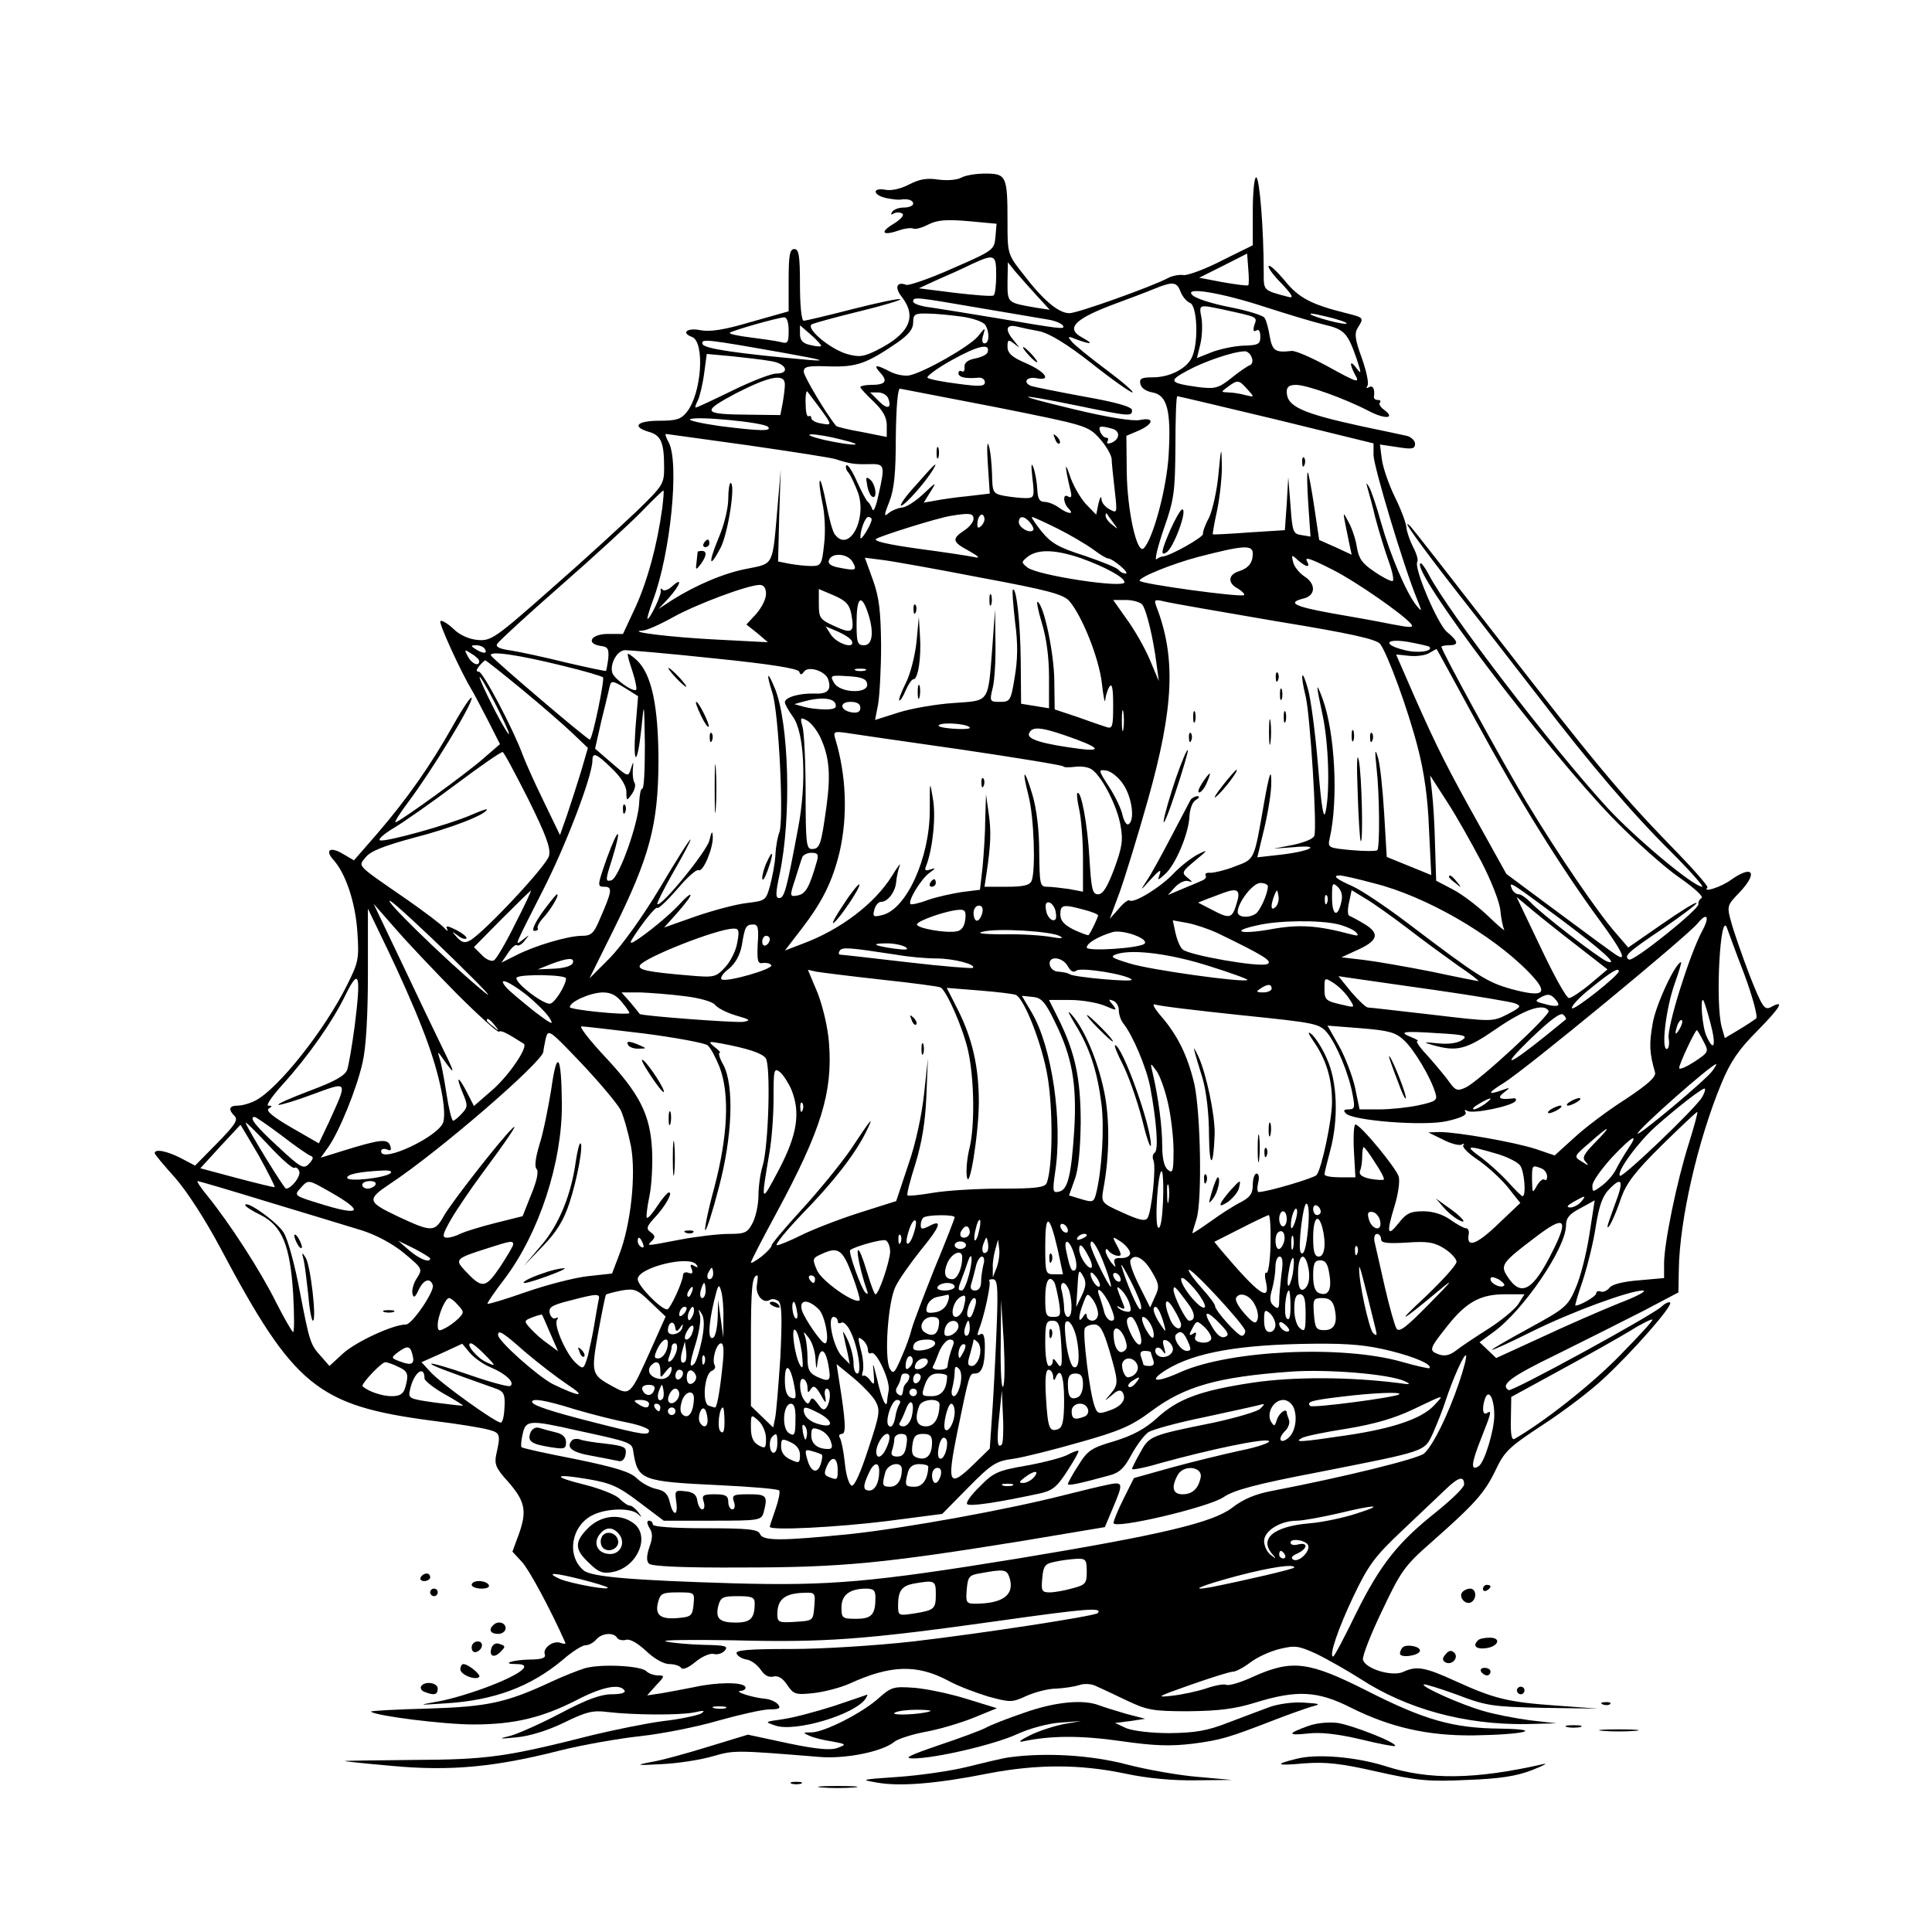 <?xml version="1.0" standalone="no"?>
<!DOCTYPE svg PUBLIC "-//W3C//DTD SVG 20010904//EN"
 "http://www.w3.org/TR/2001/REC-SVG-20010904/DTD/svg10.dtd">
<svg version="1.0" xmlns="http://www.w3.org/2000/svg"
 width="512pt" height="512pt" viewBox="0 0 512 512"
 preserveAspectRatio="xMidYMid meet">
<g transform="translate(0,512) scale(0.1,-0.1)"
fill="#000000" stroke="none">
<path d="M2547 4649 c-11 -6 -37 -8 -60 -5 -31 5 -51 1 -78 -13 -21 -11 -46
-17 -62 -14 -36 7 -35 -14 2 -22 15 -3 32 -5 37 -4 19 3 34 -1 34 -11 0 -5
-11 -10 -24 -10 -14 0 -28 -5 -32 -12 -4 -7 -3 -8 4 -4 7 4 17 4 23 0 6 -3 -2
-14 -21 -26 -39 -23 -33 -34 11 -19 17 6 35 8 40 5 5 -2 22 2 39 11 24 12 47
14 106 9 l75 -7 -3 -35 c-3 -34 -5 -36 -113 -83 -60 -27 -116 -46 -123 -44
-26 10 -32 -7 -12 -32 41 -53 20 -98 -66 -141 -36 -18 -47 -19 -80 -10 -46 14
-111 69 -92 79 7 3 64 19 126 34 62 15 111 30 108 32 -2 3 -59 -9 -126 -26
-66 -17 -125 -31 -130 -31 -6 0 -10 41 -10 95 0 78 -3 95 -15 95 -12 0 -15
-16 -15 -82 l0 -83 -99 -28 c-71 -21 -108 -27 -135 -22 -35 7 -52 -7 -22 -18
35 -14 25 -151 -14 -199 -15 -19 -28 -23 -72 -23 -59 0 -75 -15 -30 -29 34 -9
42 -28 42 -96 0 -43 -4 -48 -73 -115 -40 -38 -142 -132 -228 -207 -147 -130
-158 -137 -193 -134 -23 2 -48 13 -65 30 -15 14 -30 23 -34 20 -5 -5 54 -134
84 -184 5 -8 24 -44 42 -79 l32 -63 -45 -39 c-47 -41 -213 -161 -231 -168 -6
-2 10 23 34 55 60 80 167 254 167 274 0 8 -22 -24 -49 -72 -59 -105 -121 -194
-202 -288 l-61 -70 -29 17 c-33 20 -49 11 -26 -15 33 -36 59 -114 64 -191 5
-72 3 -81 -27 -141 -60 -121 -183 -275 -242 -306 -15 -8 -36 -14 -48 -14 -23
0 -26 -10 -8 -28 10 -10 -1 -25 -46 -71 l-59 -60 -38 20 c-37 19 -69 25 -69
13 0 -3 24 -32 53 -64 31 -35 80 -110 122 -189 194 -365 256 -416 560 -456 66
-8 134 -19 150 -24 31 -8 32 -13 20 -66 -5 -25 -1 -36 30 -70 46 -52 52 -78
31 -138 l-18 -49 25 -27 c19 -20 77 -128 115 -214 2 -4 -4 -4 -12 -1 -20 8
-49 -14 -42 -31 3 -9 -10 -13 -41 -13 -46 -1 -77 -12 -34 -12 44 0 14 -25 -68
-57 -46 -18 -109 -37 -140 -42 -55 -10 -55 -10 21 -5 128 8 224 44 309 115 25
22 52 39 61 39 9 0 21 7 28 15 14 17 46 20 55 5 4 -6 14 -8 23 -6 11 4 31 -8
54 -29 22 -21 47 -35 62 -35 14 0 28 -5 31 -10 4 -6 19 0 37 15 18 15 39 24
49 22 10 -3 23 1 30 9 10 12 0 14 -57 15 -38 1 -82 5 -99 9 -16 4 65 5 180 3
239 -6 342 1 705 52 227 32 274 36 259 20 -9 -8 -309 -54 -489 -75 -98 -11
-240 -20 -323 -20 -115 0 -148 -3 -145 -12 3 -7 14 -14 27 -16 12 -2 28 -14
37 -27 10 -15 21 -21 34 -18 12 3 24 -4 36 -22 17 -25 22 -27 69 -22 28 3 71
14 96 25 109 50 179 52 262 8 25 -14 73 -32 106 -42 59 -16 63 -16 102 2 23
10 57 19 78 19 20 1 47 5 60 9 13 5 33 4 45 -2 11 -5 48 -22 81 -38 55 -26 69
-29 165 -29 80 1 122 6 177 23 110 34 165 31 252 -13 106 -53 204 -75 325 -74
135 2 193 16 72 18 -125 1 -201 23 -351 99 -156 79 -200 85 -303 39 -34 -16
-66 -25 -72 -22 -5 3 -29 -1 -52 -9 -24 -8 -65 -17 -93 -20 -44 -5 -38 -2 50
29 54 19 105 35 113 35 7 0 28 11 45 24 18 14 53 30 78 36 41 10 50 9 100 -14
30 -15 81 -44 114 -65 123 -80 276 -122 439 -120 l81 2 -70 8 c-38 5 -95 16
-125 25 -59 17 -164 64 -157 70 2 2 41 -10 88 -27 78 -30 95 -32 229 -35 l145
-2 -110 8 c-128 9 -165 18 -268 65 -81 37 -103 41 -139 24 -30 -13 -101 9
-106 33 -2 9 21 68 51 130 49 104 60 119 127 178 118 104 144 133 173 193 24
51 36 62 124 120 54 35 127 90 162 123 77 71 185 194 177 202 -3 3 -14 -2 -23
-11 -30 -26 -396 -226 -405 -221 -23 14 4 35 130 96 75 37 178 89 229 115 l91
48 1 60 c2 132 50 342 113 494 24 58 46 90 95 139 62 63 74 84 36 63 -17 -9
-23 0 -57 86 -20 53 -42 116 -48 139 -12 42 -11 45 20 77 52 54 38 77 -21 35
-26 -19 -77 -35 -62 -20 3 3 -41 53 -98 111 -134 138 -209 229 -466 561 -117
151 -218 280 -223 285 -31 30 25 -48 132 -185 67 -85 161 -207 210 -270 134
-175 245 -305 348 -407 51 -51 88 -93 83 -93 -23 0 -177 129 -251 209 -146
159 -425 523 -474 619 -10 19 -20 32 -22 29 -23 -22 327 -485 509 -674 60 -62
140 -133 178 -159 40 -28 65 -51 58 -54 -6 -4 -9 -11 -8 -16 4 -12 -173 -154
-184 -147 -15 9 -3 20 91 83 51 35 90 65 88 67 -3 3 -44 -23 -93 -57 l-88 -61
-31 36 c-49 55 -159 217 -239 350 -64 107 -225 400 -225 411 0 2 9 4 20 4 27
0 25 10 -5 35 -25 20 -89 171 -79 186 3 5 -2 22 -11 39 -9 18 -17 41 -18 53
-1 12 -15 49 -31 81 -16 33 -31 77 -34 99 l-5 39 47 -7 c38 -6 46 -5 46 9 0 8
-10 18 -22 21 -13 3 -66 14 -118 25 -161 35 -200 53 -200 92 0 13 7 18 25 18
28 0 129 -36 194 -70 43 -22 70 -19 39 4 -10 7 -15 16 -11 19 3 4 1 7 -5 7 -7
0 -11 3 -11 8 3 20 -2 32 -13 26 -7 -4 -8 -3 -4 4 4 7 -3 39 -15 73 -18 49
-20 65 -11 80 17 27 17 27 -30 39 -93 23 -127 41 -163 86 -21 25 -40 43 -43
39 -3 -3 12 -24 34 -46 28 -30 34 -40 19 -36 -68 18 -66 16 -66 65 0 113 -11
252 -20 252 -5 0 -9 -40 -9 -90 l0 -90 -81 -40 c-44 -23 -91 -40 -102 -39 -12
2 -31 -2 -42 -8 -41 -22 -239 -93 -261 -93 -29 0 -70 35 -122 103 -42 53 -42
55 -42 138 0 123 -3 129 -59 129 -25 0 -54 -5 -64 -11z m761 -285 c-2 -2 -32
2 -67 8 l-63 12 64 32 63 32 3 -40 c2 -22 2 -42 0 -44z m-668 27 c0 -28 -3
-52 -7 -54 -5 -3 -51 1 -103 7 l-95 12 50 23 c28 12 68 30 90 41 61 28 65 26
65 -29z m107 -54 l35 -38 -39 6 c-74 13 -73 12 -73 68 l1 52 20 -25 c12 -14
37 -42 56 -63z m382 9 c5 -13 17 -26 25 -29 18 -7 23 -99 6 -141 -12 -31 -58
-56 -105 -56 -29 0 -36 -3 -33 -17 2 -11 15 -20 32 -23 39 -7 50 -47 43 -166
-5 -87 -41 -222 -66 -247 -18 -18 -44 101 -45 203 l-1 95 33 14 c40 18 42 36
3 28 -18 -4 -86 7 -173 28 -168 40 -164 45 7 10 140 -29 145 -29 145 -12 0 9
-42 21 -127 36 -71 13 -134 26 -140 28 -23 9 -13 25 12 21 43 -9 27 16 -25 39
-38 16 -50 27 -50 44 0 19 2 20 18 8 16 -13 16 -13 0 7 -25 29 -23 45 5 39 12
-3 40 -9 62 -13 27 -6 73 -34 138 -85 54 -43 103 -77 108 -77 6 0 -25 27 -69
60 -43 32 -85 66 -92 75 -12 14 -10 15 14 5 39 -14 46 -12 13 6 -42 23 -21 47
75 84 46 17 99 37 118 45 49 20 59 18 69 -9z m225 -40 c56 -18 125 -39 154
-46 55 -13 63 -21 88 -93 12 -37 12 -40 -1 -23 -17 23 -20 14 -5 -15 15 -26
10 -25 -75 22 -41 22 -82 40 -92 39 -43 -5 -51 0 -58 38 -3 20 -9 43 -14 50
-4 6 -45 19 -92 28 -46 9 -91 23 -99 32 -24 23 75 7 194 -32z m-759 -2 c83
-14 165 -28 183 -31 18 -3 35 -10 39 -16 6 -11 -4 -9 -182 21 -66 11 -141 23
-167 27 -27 3 -48 10 -48 16 0 13 6 12 175 -17z m645 -4 c96 -21 92 -19 84
-42 -4 -14 -2 -18 5 -14 7 5 11 -2 11 -16 0 -20 -5 -23 -45 -24 -24 -1 -62 -9
-83 -17 l-40 -16 9 37 c5 20 6 52 3 70 -7 36 -7 35 56 22z m-692 -19 c30 -4
58 -14 63 -22 12 -19 11 -49 -2 -49 -6 0 -8 9 -3 23 6 20 5 20 -14 -4 -22 -27
-145 -97 -183 -104 -12 -2 -34 2 -50 10 -38 20 -46 19 -26 -3 21 -23 13 -32
-25 -32 -15 0 -28 -3 -28 -6 0 -3 16 -20 35 -38 25 -24 35 -42 35 -63 l0 -31
-65 13 c-36 6 -67 14 -69 16 -27 33 -86 132 -86 144 0 14 11 16 68 14 72 -2
98 7 180 63 30 21 42 36 42 53 0 22 4 25 38 24 20 0 61 -4 90 -8z m987 -5 c28
-8 41 -14 30 -14 -21 0 -107 25 -90 27 6 0 33 -6 60 -13z m-1445 -32 c0 -33
-2 -36 -23 -30 -13 3 -49 8 -80 12 -32 4 -55 9 -53 12 6 6 126 40 144 41 7 1
12 -13 12 -35z m86 -41 c-2 -2 -15 -1 -30 3 -19 4 -26 13 -26 29 l0 23 30 -26
c16 -14 28 -28 26 -29z m-94 -19 c95 -17 113 -22 63 -18 -191 17 -279 30 -283
42 -5 15 6 14 220 -24z m535 2 c-2 -6 -17 -13 -33 -16 -19 -4 -29 -11 -28 -23
1 -9 -2 -14 -7 -11 -5 3 -9 0 -9 -5 0 -11 19 -15 53 -12 9 1 17 -4 17 -12 0
-11 -13 -12 -72 -4 -40 5 -76 12 -80 16 -4 3 25 25 65 47 68 38 103 46 94 20z
m700 -13 c4 -9 2 -18 -5 -21 -6 -2 -28 -17 -49 -34 -34 -27 -43 -29 -86 -24
-79 11 -82 16 -30 44 44 24 120 50 151 51 7 1 16 -7 19 -16z m-1274 -10 c41
-6 52 -33 14 -33 -13 0 -65 -20 -116 -45 -51 -25 -94 -45 -97 -45 -3 0 0 8 5
18 5 10 13 42 17 72 l7 52 66 -6 c36 -4 83 -9 104 -13z m37 -62 c0 -10 -3 -33
-6 -50 l-6 -31 -82 1 c-125 1 -129 7 -35 57 90 46 129 53 129 23z m1226 -13
c19 -21 19 -21 -6 -15 -14 4 -34 7 -45 7 -20 1 -20 1 -1 15 26 19 29 19 52 -7z
m-1133 -50 c33 -45 33 -46 2 -40 -14 2 -25 9 -25 14 0 5 -3 7 -7 5 -5 -3 -8
13 -8 34 -1 21 2 36 5 31 3 -4 18 -24 33 -44z m466 3 c240 -48 244 -49 275
-83 17 -19 31 -43 32 -54 0 -10 4 -47 8 -82 7 -62 7 -63 -13 -52 -12 6 -22 18
-22 28 -1 9 -4 4 -8 -13 l-6 -29 -28 29 c-15 17 -34 50 -42 75 -14 42 -13 23
1 -36 5 -19 4 -25 -5 -20 -15 10 -14 -17 1 -32 17 -17 -3 -14 -26 3 -11 8 -28
15 -38 15 -13 0 -18 8 -19 33 -1 17 -5 43 -10 57 -6 17 -7 8 -3 -27 6 -51 5
-53 -19 -53 -13 0 -39 3 -56 6 -30 6 -31 9 -32 58 -1 28 -4 62 -9 76 -4 14 -5
-9 -2 -52 l5 -76 -59 -7 c-33 -3 -72 -9 -87 -12 l-29 -5 18 29 c17 27 16 27
-19 -6 -20 -19 -45 -35 -56 -36 -11 -1 -26 -7 -35 -14 -14 -12 -14 -8 1 30 13
33 17 77 17 172 1 78 5 127 11 127 6 -1 120 -23 254 -49z m-285 23 c10 -27 -3
-30 -26 -6 l-22 22 21 0 c11 0 24 -7 27 -16z m1029 -56 l257 -63 0 -31 c0 -29
80 -296 115 -381 14 -35 14 -36 -1 -18 -27 33 -70 135 -94 220 -12 44 -27 87
-32 95 -8 12 -8 12 -4 -3 3 -10 13 -46 21 -80 9 -34 25 -86 35 -114 11 -30 15
-53 10 -53 -6 0 -28 11 -49 26 -30 20 -40 33 -45 63 -3 21 -13 51 -22 67 -17
32 -17 35 1 -53 l7 -33 -43 20 -43 19 -13 87 c-7 48 -15 89 -17 92 -3 2 -2
-35 1 -83 l6 -87 -24 4 c-22 3 -24 8 -29 78 l-6 75 -4 -70 -5 -70 -95 -6 c-52
-4 -96 -6 -96 -5 -1 0 4 30 12 66 7 36 13 90 12 120 -1 49 -2 46 -9 -27 -4
-44 -16 -96 -25 -115 -10 -18 -17 -38 -16 -43 1 -9 -90 -60 -108 -60 -3 0 -10
-3 -15 -7 -6 -4 3 33 19 80 28 79 30 99 31 219 0 73 2 133 5 133 3 0 121 -28
263 -62z m-1348 -19 c12 -12 -18 -12 -128 2 -49 7 -84 15 -78 18 15 9 194 -8
206 -20z m912 -5 c23 -6 21 -29 -3 -38 -9 -3 -12 -1 -9 4 3 6 2 10 -3 10 -6 0
-12 7 -16 15 -6 16 -2 18 31 9z m-965 -44 c117 -17 222 -33 233 -37 37 -12 50
-14 88 -13 42 1 43 -2 25 -82 -6 -29 -13 -46 -16 -38 -3 8 -8 17 -12 20 -4 3
-17 27 -29 54 -12 27 -24 46 -28 43 -3 -4 -1 -13 6 -20 6 -8 17 -32 25 -53 24
-71 -24 -159 -61 -111 -6 6 -16 43 -23 80 -7 37 -15 66 -17 63 -3 -2 0 -28 6
-57 7 -30 9 -78 5 -111 -6 -55 -8 -58 -34 -58 -15 0 -41 3 -58 6 l-30 6 3 122
4 121 -9 -105 c-13 -150 -9 -143 -79 -157 -61 -11 -138 -44 -201 -84 l-35 -23
28 30 c30 34 37 56 9 31 -10 -10 -22 -14 -26 -10 -4 5 -6 4 -5 -2 3 -10 -28
-75 -35 -75 -2 0 4 21 14 48 47 124 71 366 42 420 -7 12 -10 22 -7 22 2 0 100
-14 217 -30z m248 15 c71 -17 33 -18 -45 -1 -33 8 -49 14 -35 15 14 0 50 -6
80 -14z m-475 -182 c-14 -101 -39 -191 -70 -260 l-34 -73 -40 0 c-45 0 -60
-26 -18 -32 18 -2 21 -8 19 -33 -2 -16 -5 -31 -6 -33 -2 -1 -49 9 -105 22 -56
14 -122 28 -146 32 -31 4 -43 10 -37 18 4 7 79 76 167 153 88 77 185 166 215
197 30 31 56 56 58 56 2 0 0 -21 -3 -47z m825 -28 c0 -8 -11 -22 -25 -31 -33
-22 -32 -30 13 -54 28 -16 31 -20 12 -16 -14 3 -80 13 -148 22 -78 11 -119 20
-110 26 15 9 161 55 198 61 49 8 60 7 60 -8z m21 -18 c-8 -8 -11 -7 -11 4 0
20 13 34 18 19 3 -7 -1 -17 -7 -23z m349 8 c14 -19 14 -19 -2 -6 -10 7 -18 18
-18 24 0 6 1 8 3 6 1 -2 9 -13 17 -24z m-640 8 c-1 -13 -29 -59 -30 -48 0 21
13 55 21 55 5 0 9 -3 9 -7z m420 -8 c7 -9 11 -18 8 -20 -9 -10 -38 7 -38 21 0
18 14 18 30 -1z m73 -16 c34 -17 76 -42 94 -55 17 -13 35 -24 40 -24 13 -1 59
-40 46 -40 -6 0 -14 4 -18 9 -3 6 -44 22 -90 38 -70 22 -90 34 -115 65 -17 21
-28 38 -25 38 3 0 34 -14 68 -31z m517 -66 c0 -25 -12 -39 -37 -47 -29 -9 -30
-32 -2 -46 11 -7 18 -14 16 -17 -7 -7 -277 30 -277 38 0 10 87 45 155 63 120
31 145 33 145 9z m-456 -12 c64 -23 116 -51 116 -64 0 -17 -230 18 -257 39
-17 14 -17 14 1 29 27 20 72 19 140 -4z m-604 -11 c12 -22 8 -23 -38 -14 -21
4 -29 11 -25 20 8 21 51 17 63 -6z m1204 -10 c4 0 4 5 1 10 -10 16 4 12 69
-21 59 -30 183 -116 205 -142 9 -11 0 -11 -52 -1 -34 7 -106 20 -159 29 -99
18 -118 28 -73 39 32 8 33 39 1 59 -13 9 -26 25 -29 37 -5 20 -4 21 12 6 10
-9 21 -16 25 -16z m-864 -31 c178 -33 218 -44 234 -62 34 -40 78 -150 86 -217
4 -36 8 -56 9 -45 1 11 6 27 11 35 7 11 10 -4 10 -49 0 -56 -2 -63 -17 -58
-10 3 -45 15 -78 27 l-60 20 -1 78 c-1 72 -27 197 -44 207 -4 3 1 -23 11 -56
12 -39 19 -90 19 -143 l0 -83 -37 6 -37 6 -1 115 c-1 104 -12 197 -21 187 -2
-2 1 -40 6 -85 8 -59 7 -100 -1 -147 -10 -62 -12 -65 -39 -65 -27 0 -28 1 -19
38 5 20 8 75 7 122 l-1 85 -7 -97 c-12 -153 -6 -144 -102 -151 -46 -3 -111
-14 -146 -25 l-63 -20 8 41 c4 23 8 94 8 157 -1 91 -5 127 -22 174 l-21 58 47
-6 c25 -3 143 -24 261 -47z m-570 -43 c0 -14 -12 -37 -26 -53 l-26 -28 29 -23
28 -24 -135 7 c-121 6 -244 21 -197 24 10 0 46 16 80 35 63 35 197 85 230 86
11 0 17 -8 17 -24z m226 -53 c9 -49 3 -54 -43 -33 -40 18 -43 22 -43 59 l0 40
40 -17 c32 -14 41 -24 46 -49z m43 6 c18 -52 14 -89 -9 -89 -18 0 -20 7 -20
60 0 66 12 78 29 29z m728 19 c11 -14 29 -87 38 -158 l6 -45 -24 57 c-13 31
-41 80 -61 107 l-36 51 34 0 c18 0 38 -6 43 -12z m353 -44 c202 -33 268 -48
278 -61 20 -28 73 -172 99 -273 17 -65 27 -134 30 -217 l6 -122 -59 24 -59 24
-7 118 c-4 65 -11 132 -17 148 -7 23 -8 16 -3 -30 8 -70 9 -211 2 -218 -3 -3
-34 -3 -68 0 -62 6 -64 6 -58 32 23 102 14 279 -19 369 -18 49 -18 41 0 -43
16 -75 20 -201 8 -256 -5 -24 -11 10 -20 121 -7 85 -19 178 -27 205 -16 57
-21 41 -6 -20 12 -48 31 -351 23 -370 -2 -8 -28 -18 -56 -24 l-52 -10 55 4
c75 7 43 -11 -36 -20 l-62 -7 19 79 c10 43 19 98 18 123 0 34 -5 21 -19 -57
-27 -155 -24 -149 -77 -169 -25 -10 -55 -17 -65 -17 -10 1 -16 -2 -13 -7 3 -4
-1 -10 -8 -13 -6 -3 -30 -13 -52 -22 l-40 -17 19 21 c11 12 27 19 35 16 12 -4
12 -2 -2 9 -16 13 -15 16 20 45 35 29 36 31 8 17 -16 -8 -46 -31 -65 -51 -35
-37 -107 -81 -117 -71 -3 2 -16 -7 -28 -22 l-24 -27 26 70 c14 39 48 149 75
245 69 245 75 378 22 514 -6 17 -4 18 22 12 15 -4 148 -27 294 -52z m-1122
-54 c7 -21 -40 -6 -56 18 l-14 22 33 -14 c18 -8 35 -19 37 -26z m1530 -14 c11
-12 -30 -18 -65 -9 -59 14 -53 32 8 22 28 -5 54 -11 57 -13z m-2503 -6 c8 -13
-5 -13 -25 0 -13 8 -13 10 2 10 9 0 20 -4 23 -10z m-15 -32 c0 -16 -20 -7 -30
12 -10 19 -10 20 9 8 12 -7 21 -16 21 -20z m625 7 c148 -15 221 -27 223 -35 3
-9 6 -9 12 -1 10 18 58 3 65 -20 9 -28 -2 -39 -38 -37 -39 1 -77 -10 -77 -23
0 -5 10 -23 21 -38 31 -42 37 -176 14 -296 -30 -160 -36 -185 -50 -185 -10 0
-10 12 1 63 32 150 25 403 -13 494 -20 48 -23 40 -6 -14 17 -53 31 -340 18
-370 -4 -10 -9 -36 -10 -58 -1 -22 -8 -58 -14 -81 -11 -40 -12 -41 -61 -47
-28 -3 -88 -19 -135 -35 l-85 -30 35 39 c19 22 35 42 35 47 0 4 -13 -6 -28
-23 -26 -29 -92 -83 -121 -100 -10 -6 -12 -4 -6 6 25 40 63 88 67 83 3 -3 27
20 53 50 26 31 51 53 56 50 12 -7 39 58 38 88 -1 18 -3 16 -9 -9 -6 -28 -128
-178 -138 -169 -2 2 17 40 42 84 25 43 46 83 46 87 0 5 -36 -52 -80 -126 -47
-79 -103 -156 -134 -188 l-54 -54 64 129 c96 194 118 278 119 444 0 149 -18
233 -57 270 -12 11 -23 19 -24 17 -2 -2 4 -22 12 -46 8 -24 12 -46 10 -49 -8
-7 -56 27 -63 44 -8 23 12 61 34 61 10 0 117 -9 238 -22z m2020 -172 c109
-201 225 -387 325 -523 56 -76 72 -108 47 -93 -8 4 -77 55 -155 113 l-140 104
-70 126 c-86 154 -112 205 -174 345 -26 60 -48 110 -48 110 0 1 15 -1 34 -3
19 -2 43 1 53 7 10 6 19 11 20 11 1 0 49 -89 108 -197z m-2421 152 c54 -13
101 -27 104 -30 5 -5 -28 -165 -35 -165 -7 0 -258 214 -262 223 -5 13 72 2
193 -28z m-112 -61 c51 -42 112 -95 134 -116 l42 -40 -18 -62 c-10 -33 -27
-85 -37 -115 l-19 -54 -43 89 c-24 49 -49 105 -56 124 -24 66 -105 220 -116
220 -8 0 -7 5 1 15 7 8 14 15 16 15 2 0 45 -34 96 -76z m911 49 c-7 -2 -19 -2
-25 0 -7 3 -2 5 12 5 14 0 19 -2 13 -5z m-944 -168 c0 -5 -18 24 -39 65 -21
41 -39 80 -39 85 0 6 18 -24 39 -65 21 -41 39 -79 39 -85z m949 133 c5 -28
-73 -25 -88 3 -11 19 -9 20 37 17 36 -2 49 -7 51 -20z m-614 -118 c-7 -103 5
-101 16 2 7 71 7 70 9 -44 0 -65 -2 -118 -7 -118 -4 0 -7 -16 -8 -35 -1 -54
-54 -203 -74 -208 -16 -4 -16 0 2 56 27 88 18 89 -14 2 -25 -72 -26 -75 -6
-75 22 0 20 -12 -13 -87 -15 -36 -22 -43 -47 -43 -36 0 -125 -26 -175 -52
l-38 -19 17 25 c9 14 20 24 24 21 4 -3 14 3 21 13 13 16 13 16 -5 2 -24 -18
-25 -23 55 135 59 116 129 299 129 340 0 23 11 18 52 -22 24 -23 38 -46 38
-62 0 -24 1 -24 14 -6 8 11 11 24 8 30 -4 5 -6 21 -5 35 2 24 2 24 -5 3 -7
-23 -8 -22 -51 15 l-44 38 17 75 c10 40 20 82 22 91 4 15 8 14 40 -5 l35 -22
-7 -85z m530 65 c4 -11 -2 -15 -27 -15 -18 0 -43 3 -57 7 l-25 7 25 7 c43 12
78 10 84 -6z m66 -11 c0 -10 -7 -14 -22 -12 -32 5 -35 28 -4 28 17 0 26 -5 26
-16z m697 -56 c-2 -13 -4 -3 -4 22 0 25 2 35 4 23 2 -13 2 -33 0 -45z m-804
-20 c25 -53 29 -99 17 -187 -14 -100 -17 -111 -39 -111 -14 0 -16 17 -16 147
0 82 -4 161 -8 176 -7 25 -6 27 11 18 11 -6 26 -25 35 -43z m397 23 c0 -3 -21
-4 -46 -2 -26 2 -42 6 -35 10 13 8 81 2 81 -8z m253 -20 c87 -30 102 -43 42
-36 -102 13 -144 26 -138 41 7 19 29 18 96 -5z m-278 -37 c149 -22 271 -42
273 -45 1 -3 16 -3 32 -1 17 2 37 -1 46 -9 27 -22 64 -95 73 -144 8 -42 5 -59
-16 -117 -18 -48 -30 -68 -43 -68 -15 0 -18 13 -23 98 -5 87 -22 180 -32 170
-2 -2 0 -21 5 -43 5 -22 10 -80 10 -129 l0 -89 -37 7 c-21 3 -47 6 -58 6 -19
0 -20 6 -21 93 0 57 -7 114 -18 151 -22 73 -29 70 -10 -4 14 -55 19 -195 8
-224 -5 -12 -21 -16 -66 -16 l-59 0 5 33 c12 79 13 115 6 162 l-7 50 -2 -66
c0 -36 -4 -93 -7 -126 l-7 -61 -48 -6 c-26 -4 -67 -13 -90 -21 -23 -9 -44 -13
-46 -11 -8 8 27 65 49 82 18 13 19 15 4 10 -14 -5 -17 -3 -11 11 17 45 26 131
17 178 -8 48 -8 47 -8 -32 0 -127 -62 -263 -126 -278 -23 -6 -26 -4 -21 14 3
12 11 21 18 21 18 0 38 27 40 53 1 12 5 31 9 42 5 11 -5 -1 -20 -26 -46 -74
-137 -143 -237 -180 l-47 -18 44 57 c56 73 82 126 101 204 22 96 18 204 -12
302 -5 17 -1 18 28 14 19 -3 156 -23 304 -44z m-1145 -132 c47 -95 60 -130 55
-150 -6 -26 -173 -204 -209 -224 -14 -8 -22 -6 -35 8 -15 17 -15 17 2 5 9 -8
20 -11 23 -8 3 3 -9 13 -26 22 -24 12 -30 13 -25 3 3 -7 1 -6 -7 2 -7 9 -51
42 -98 75 -139 96 -131 88 -111 113 12 16 47 30 128 52 98 25 193 62 193 75 0
2 -19 -5 -42 -15 -60 -26 -226 -72 -241 -67 -6 2 10 17 37 33 27 16 101 68
165 116 64 48 119 86 123 85 4 -1 34 -58 68 -125z m1577 39 c23 -34 31 -95 14
-105 -5 -4 -12 7 -16 23 -3 16 -19 50 -36 76 -29 45 -29 46 -7 43 12 -2 33
-18 45 -37z m949 -205 c25 -48 48 -106 50 -128 2 -22 7 -45 10 -51 4 -7 -15 9
-42 35 -27 26 -69 58 -94 71 l-44 23 -3 95 c-1 52 -5 114 -8 139 l-5 45 45
-70 c25 -38 65 -110 91 -159z m-1761 2 c-20 -70 -30 -87 -51 -91 -21 -4 -22
-3 -7 42 8 25 16 52 19 59 2 6 13 12 24 12 17 0 20 -4 15 -22z m1477 -59 c136
-34 311 -135 408 -234 57 -58 44 -70 -45 -46 -64 18 -88 33 -275 175 -58 44
-124 88 -147 98 -43 19 -53 28 -32 28 6 0 47 -9 91 -21z m-282 -8 c0 -19 -21
-66 -33 -73 -19 -12 -47 -9 -47 5 0 25 40 77 60 77 11 0 20 -4 20 -9z m194
-44 c-10 -41 -24 -32 -24 15 0 38 1 41 16 27 10 -11 13 -24 8 -42z m582 -43
c111 -83 156 -124 123 -112 -21 8 -178 129 -203 157 -11 11 -25 21 -31 21 -7
0 -16 7 -19 16 -8 20 -3 17 130 -82z m-2771 -13 c-24 -49 -50 -93 -56 -96 -6
-4 -21 2 -32 14 l-21 21 74 75 c41 41 76 75 77 75 2 0 -17 -40 -42 -89z m1912
54 c-12 -40 -18 -41 -67 -15 l-35 18 25 10 c14 5 32 12 40 15 40 15 49 9 37
-28z m104 -8 c-13 -13 -15 1 -4 30 7 17 8 17 11 -1 2 -10 -1 -23 -7 -29z m349
-57 c41 -32 102 -76 134 -99 33 -22 57 -41 54 -41 -3 0 -59 11 -124 25 -66 13
-146 27 -179 31 l-60 7 39 18 c57 25 64 44 24 69 -18 11 -37 21 -42 23 -5 2
-5 17 -1 35 l7 33 36 -22 c21 -12 71 -48 112 -79z m-213 68 c-3 -8 -6 -5 -6 6
-1 11 2 17 5 13 3 -3 4 -12 1 -19z m-2317 -148 c92 -90 118 -119 70 -78 -96
81 -261 242 -235 230 11 -6 85 -74 165 -152z m2983 31 l77 -60 -45 -38 c-25
-21 -51 -38 -57 -38 -7 0 -40 60 -75 134 l-64 134 43 -36 c24 -20 78 -63 121
-96z m-1385 90 c3 -16 -1 -22 -10 -19 -7 3 -15 15 -16 27 -3 16 1 22 10 19 7
-3 15 -15 16 -27z m-1589 -213 c58 -58 109 -104 113 -102 6 4 19 -2 66 -32 12
-8 -35 -78 -78 -118 l-54 -47 -18 35 c-24 47 -31 46 -12 0 14 -33 14 -38 -2
-55 -9 -10 -20 -19 -23 -19 -4 0 -12 33 -18 73 -6 39 -14 81 -18 92 -6 19 -5
19 7 2 35 -50 36 -46 2 23 -20 41 -70 145 -110 230 l-74 155 57 -65 c31 -36
104 -113 162 -172z m1394 212 c-3 -11 -9 -20 -14 -20 -5 0 -9 9 -9 20 0 11 6
20 14 20 9 0 12 -7 9 -20z m270 9 c20 -5 37 -12 37 -15 0 -5 -19 -45 -25 -52
-1 -2 -19 5 -39 14 -26 13 -36 24 -36 41 0 26 8 27 63 12z m-1754 -314 c43
-108 65 -210 56 -248 -10 -38 -165 -111 -165 -78 0 6 7 8 15 5 11 -5 13 -2 9
10 -7 19 -26 17 -126 -14 l-58 -18 20 28 c29 41 76 156 91 225 9 38 14 124 14
234 l0 173 52 -108 c29 -60 71 -154 92 -209z m1439 288 c-2 -18 -10 -29 -22
-31 -28 -6 -106 8 -106 18 0 10 82 38 113 39 14 1 18 -5 15 -26z m1953 -30
c-34 -64 -93 -253 -89 -284 3 -16 0 -29 -5 -29 -15 0 -2 108 21 173 11 31 19
57 17 57 -14 0 -66 -110 -75 -161 -10 -56 -9 -79 6 -131 3 -12 -18 -31 -78
-71 -46 -29 -107 -75 -135 -101 l-53 -48 -50 17 c-55 18 -208 45 -255 45 l-30
-1 39 -19 c21 -11 44 -17 50 -13 6 3 8 3 4 -2 -4 -4 12 -21 36 -37 24 -16 60
-48 80 -72 l35 -44 -59 -56 c-57 -55 -84 -64 -78 -28 2 9 -1 17 -7 17 -5 0
-24 10 -42 23 -20 14 -46 22 -71 22 -34 0 -45 -5 -66 -32 -30 -38 -32 -25 -10
47 9 29 14 63 11 76 -6 23 -102 139 -115 139 -4 0 -6 -31 -4 -70 l4 -70 -41 0
c-23 0 -41 3 -41 8 0 4 7 32 15 62 23 85 19 185 -9 245 -12 28 -31 57 -41 65
-11 9 -8 0 9 -24 31 -46 46 -96 46 -156 0 -49 -28 -179 -41 -194 -7 -8 -127
-44 -153 -45 -4 -1 -5 10 -2 24 4 14 2 25 -4 25 -5 0 -10 -13 -10 -30 0 -23
-7 -33 -32 -46 -18 -9 -54 -32 -80 -51 -27 -19 -48 -33 -48 -31 0 2 5 19 11
38 15 48 11 280 -6 358 -18 75 -44 128 -88 179 -18 21 -25 34 -16 31 10 -4
111 -16 225 -28 203 -21 210 -22 232 -48 24 -30 57 -108 67 -165 6 -32 5 -37
-11 -37 -13 0 -15 -3 -7 -11 19 -19 207 -34 268 -20 35 8 53 16 49 23 -4 7 -2
8 5 4 13 -9 119 13 127 26 4 5 0 9 -7 7 -35 -4 -43 1 -23 16 18 14 17 14 -8 5
-38 -13 -35 -6 7 20 57 35 484 387 514 423 25 31 33 18 12 -20z m-1286 -5
c124 -60 150 -76 133 -83 -22 -9 -209 24 -224 39 -7 6 -15 26 -19 44 l-7 33
39 -7 c21 -4 56 -16 78 -26z m319 23 c21 -5 44 -15 50 -22 8 -9 5 -10 -14 -5
-90 24 -139 27 -214 13 -79 -14 -108 -5 -33 11 55 13 162 14 211 3z m-1536
-53 c-2 -45 0 -53 14 -50 9 1 19 -1 22 -6 6 -10 -122 -47 -132 -37 -4 4 5 17
20 28 17 14 29 36 34 62 8 50 11 55 31 55 12 0 14 -11 11 -52z m2615 -81 c22
-60 36 -112 31 -116 -5 -4 -26 -18 -46 -30 l-37 -22 -8 28 c-18 63 -4 316 14
263 3 -8 23 -64 46 -123z m-2669 86 c-3 -21 -18 -51 -32 -66 -25 -27 -29 -28
-97 -22 -108 9 -136 15 -129 27 13 21 203 96 247 97 15 1 17 -5 11 -36z m855
16 c11 -6 4 -7 -24 -2 -22 4 -78 8 -125 7 -56 0 -75 3 -55 7 38 10 183 1 204
-12z m224 -20 c-14 -12 -153 -21 -153 -10 0 12 32 30 69 41 28 7 97 -18 84
-31z m-993 12 c0 -6 -4 -13 -10 -16 -5 -3 -10 1 -10 9 0 9 5 16 10 16 6 0 10
-4 10 -9z m360 -21 c10 -7 1 -8 -30 -4 -56 8 -64 14 -19 14 19 0 41 -5 49 -10z
m-25 -20 c33 -6 81 -10 107 -10 45 0 106 -16 96 -25 -2 -2 -80 4 -173 15 -94
11 -174 20 -178 20 -5 0 -5 5 -2 10 7 11 24 9 150 -10z m832 -31 c57 -18 101
-34 99 -36 -8 -8 -261 27 -313 44 -49 15 -53 18 -32 25 44 13 143 0 246 -33z
m-1689 9 c-3 -8 -24 -14 -49 -15 l-44 -2 35 14 c45 17 63 18 58 3z m1312 -9
c8 -14 15 -17 23 -11 12 9 133 -10 146 -24 7 -8 -150 6 -164 14 -5 4 -19 6
-30 7 -11 0 -21 8 -23 18 -5 25 34 22 48 -4z m-495 -35 c83 -9 153 -18 158
-21 16 -10 58 -105 72 -165 17 -74 19 -202 4 -262 -6 -24 -9 -56 -7 -72 6 -49
32 112 32 196 0 92 -17 167 -55 243 l-30 59 88 -7 c48 -4 91 -9 96 -12 23 -13
69 -132 83 -215 15 -88 14 -240 -2 -283 -5 -12 -29 -15 -122 -15 -63 0 -144
-5 -179 -11 -35 -6 -66 -9 -68 -7 -3 2 7 40 21 84 17 56 26 109 29 179 l4 100
-10 -93 c-6 -56 -22 -132 -42 -189 l-32 -96 -101 -32 c-56 -18 -124 -45 -152
-59 -28 -14 -57 -26 -63 -26 -7 0 23 37 67 83 83 85 139 157 169 217 23 47 16
39 -41 -47 -27 -39 -85 -110 -129 -158 -44 -48 -80 -91 -80 -95 0 -5 -12 -18
-27 -30 -16 -12 -28 -19 -28 -16 0 4 31 64 69 134 117 217 148 317 138 447 -3
42 -16 96 -30 133 l-26 62 22 -5 c12 -2 90 -12 172 -21z m1955 22 c0 -11 -119
-105 -124 -98 -3 5 20 30 52 55 52 42 72 54 72 43z m-3350 -145 c-7 -52 -16
-105 -20 -116 -6 -16 -33 -31 -100 -56 -50 -19 -87 -35 -82 -37 5 -1 46 11 91
28 95 35 93 37 43 -73 l-27 -57 -73 42 c-48 28 -68 44 -60 50 10 6 10 8 -1 8
-7 0 10 25 38 56 68 75 132 166 167 238 36 73 41 54 24 -83z m560 126 c0 -18
-31 -67 -43 -67 -22 0 -100 62 -87 70 15 9 130 7 130 -3z m2075 -53 c16 -24
16 -25 -12 -18 -50 11 -53 13 -53 44 0 30 0 30 24 15 14 -9 32 -27 41 -41z
m230 22 c105 -15 199 -31 210 -35 18 -7 16 -10 -20 -29 -40 -20 -40 -20 -200
-1 -88 10 -164 19 -170 19 -5 0 -25 19 -44 41 l-34 42 34 -5 c19 -3 120 -17
224 -32z m-2413 -10 c24 -19 53 -47 63 -62 15 -23 8 -20 -42 18 -32 26 -65 53
-72 62 -23 27 4 18 51 -18z m1978 14 c0 -5 -10 -10 -22 -10 -19 0 -20 2 -8 10
19 13 30 13 30 0z m-1721 -37 c12 -14 20 -27 19 -28 -10 -6 -158 9 -158 16 0
14 53 38 87 39 23 0 37 -8 52 -27z m166 17 c41 -5 74 -15 80 -23 6 -8 31 -21
55 -28 38 -11 41 -13 20 -17 -21 -3 -275 16 -275 21 0 1 -11 14 -24 30 l-24
27 49 0 c27 -1 80 -5 119 -10z m2314 -24 c-3 -3 -18 -2 -34 3 -28 7 -29 8 -10
19 16 8 23 8 34 -3 8 -8 13 -17 10 -19z m-1333 -45 c45 -91 58 -163 51 -284
-8 -122 -17 -161 -41 -165 -16 -4 -17 1 -10 50 21 134 -8 334 -62 425 l-26 44
29 -3 c23 -2 33 -13 59 -67z m131 44 c33 -14 34 -14 22 2 -12 14 -12 16 1 11
8 -3 15 -14 15 -25 0 -11 5 -26 11 -34 26 -32 62 -118 72 -169 17 -91 23 -168
12 -175 -5 -3 -7 -12 -3 -21 7 -18 -5 -135 -16 -152 -6 -9 -21 -6 -65 14 -58
26 -58 27 -52 63 17 90 17 188 2 259 -17 82 -52 164 -85 202 -14 16 -11 8 8
-24 39 -63 59 -125 70 -212 8 -64 1 -175 -14 -236 -6 -24 -9 -25 -39 -16 l-33
10 15 42 c10 26 15 80 16 151 0 118 -15 187 -60 277 l-24 48 55 0 c31 0 72 -7
92 -15z m1606 -47 c16 -60 9 -78 -11 -33 -11 24 -17 104 -8 94 2 -2 11 -30 19
-61z m-429 33 c6 -10 -186 -188 -220 -203 -21 -10 -27 -8 -42 13 -9 13 -34 43
-55 67 -22 23 -36 42 -31 43 5 0 -2 5 -15 10 -37 15 -23 17 68 11 73 -4 82 -7
66 -18 -11 -8 -35 -12 -64 -9 -38 4 -41 3 -16 -4 66 -19 90 -13 171 43 74 51
125 69 138 47z m45 -23 c-2 -2 -26 -21 -54 -44 -101 -81 -119 -85 -41 -9 55
53 82 73 89 66 6 -6 9 -12 6 -13z m-2838 -15 c13 -16 12 -17 -3 -4 -10 7 -18
15 -18 17 0 8 8 3 21 -13z m3140 -10 c-12 -20 -14 -14 -5 12 4 9 9 14 11 11 3
-2 0 -13 -6 -23z m-2743 -12 c84 -11 159 -25 167 -31 8 -6 22 -33 32 -58 27
-71 22 -182 -14 -319 -17 -62 -27 -113 -24 -113 4 0 20 51 36 113 36 135 41
270 12 325 -10 17 -14 32 -10 32 4 0 -2 7 -13 15 -18 15 -17 16 16 10 69 -13
108 -25 119 -39 14 -17 8 -233 -8 -286 -6 -19 -11 -54 -11 -78 0 -24 -7 -56
-15 -72 -14 -27 -20 -30 -64 -30 -27 0 -85 -7 -128 -15 -94 -18 -90 -18 -75
-3 9 9 8 14 -3 22 -13 9 -12 15 8 37 29 30 51 69 40 69 -4 0 -18 -16 -31 -36
-13 -20 -25 -34 -28 -31 -2 2 1 28 7 57 6 28 9 84 7 123 -5 94 -33 149 -127
249 -40 43 -67 78 -60 78 8 0 83 -9 167 -19z m2013 -18 c27 -25 71 -99 83
-140 6 -19 1 -22 -44 -32 -28 -6 -75 -11 -104 -11 l-53 0 -12 58 c-7 31 -26
81 -43 111 l-30 53 89 -7 c74 -6 92 -11 114 -32z m-2076 -185 c8 -17 20 -60
27 -95 14 -75 0 -208 -31 -288 l-19 -50 -64 -7 c-36 -4 -109 -23 -164 -42 -54
-19 -100 -33 -102 -31 -2 1 19 32 46 67 91 121 152 308 151 462 -1 132 -13
148 -28 40 -8 -49 -21 -115 -31 -146 -11 -36 -14 -60 -8 -66 6 -6 1 -31 -14
-67 l-23 -58 -72 -18 c-40 -10 -81 -23 -92 -28 -11 -6 -27 -11 -36 -11 -14 0
-13 8 10 48 15 26 51 79 79 117 69 93 103 143 84 125 -34 -33 -160 -195 -181
-231 -25 -45 -32 -45 -122 -3 -82 39 -84 45 -21 87 129 85 405 324 406 350 0
4 3 19 6 34 7 27 9 25 95 -65 49 -52 95 -107 104 -124z m2869 183 c15 -28 15
-29 -24 -55 -22 -14 -40 -22 -40 -16 0 10 42 100 47 100 1 0 9 -13 17 -29z
m-1419 -163 c8 -34 15 -92 15 -127 0 -55 -2 -62 -15 -51 -10 8 -15 30 -15 64
0 49 -10 127 -25 191 -7 29 -7 30 9 8 9 -11 23 -50 31 -85z m1443 84 c-16 -23
-198 -175 -198 -166 0 11 195 183 208 184 2 0 -3 -8 -10 -18z m-2441 -49 c25
-61 16 -120 -33 -213 -48 -91 -48 -91 -25 45 6 33 11 98 11 144 0 76 1 82 17
70 9 -8 22 -28 30 -46z m2414 -20 c-14 -27 -212 -216 -218 -209 -10 10 48 89
95 131 60 53 126 104 130 100 2 -2 -1 -12 -7 -22z m-575 -18 c-11 -8 -25 -15
-30 -15 -6 1 0 7 14 15 32 19 40 18 16 0z m-1809 -17 c-3 -8 -6 -5 -6 6 -1 11
2 17 5 13 3 -3 4 -12 1 -19z m2349 -87 c-32 -100 -66 -266 -66 -319 l0 -39
-67 -6 c-41 -3 -71 -11 -77 -19 -6 -8 -17 -13 -23 -11 -7 3 -13 1 -13 -5 0 -7
-42 -32 -55 -32 -2 0 7 30 20 68 12 37 28 101 34 142 9 56 18 81 36 99 34 35
39 22 15 -40 -11 -30 -20 -56 -20 -59 1 -13 21 30 36 75 14 39 36 69 108 140
50 49 92 89 94 88 2 0 -8 -37 -22 -82z m-3730 20 c36 -28 71 -52 77 -54 9 -3
7 -9 -4 -21 -14 -15 -21 -12 -82 45 -59 54 -79 79 -62 79 3 0 35 -22 71 -49z
m34 -86 c4 3 10 -1 13 -9 5 -13 -21 -46 -35 -46 -5 0 -96 148 -107 174 -2 6
24 -20 59 -57 34 -37 66 -65 70 -62z m-95 34 c25 -45 44 -83 43 -85 -2 -1 -47
10 -100 24 l-97 26 52 57 c29 31 53 57 54 58 1 0 22 -36 48 -80z m3542 33
c-30 -31 -35 -40 -25 -51 10 -11 8 -11 -9 0 -23 14 -23 14 20 51 54 48 61 48
14 0z m86 -19 c-10 -15 -24 -39 -31 -53 -7 -14 -24 -33 -38 -43 -23 -17 -24
-17 -24 1 0 11 24 44 52 75 56 59 73 67 41 20z m-669 -34 c15 -22 26 -43 23
-45 -2 -2 -18 -1 -36 2 -22 5 -30 11 -27 21 4 8 6 26 6 39 0 13 2 24 4 24 2 0
16 -18 30 -41z m317 25 c30 -8 60 -23 67 -32 12 -15 17 -82 7 -82 -3 0 -20 17
-38 37 -18 20 -50 49 -71 65 -45 32 -40 34 35 12z m123 -40 c9 -3 16 -13 16
-22 0 -8 -3 -12 -7 -8 -4 3 -13 -4 -20 -16 -12 -22 -12 -21 -13 15 0 40 0 40
24 31z m-3049 -13 c-15 -13 -115 -24 -115 -12 0 9 32 16 95 19 17 1 25 -2 20
-7z m2047 -76 c-2 -48 -7 -74 -13 -68 -10 10 0 155 10 149 3 -2 5 -39 3 -81z
m-2369 -1 c100 -30 211 -64 247 -75 40 -13 82 -36 112 -61 48 -40 48 -41 33
-65 -9 -13 -14 -32 -12 -41 3 -13 7 -11 17 11 13 26 30 32 37 11 5 -16 -55
-104 -71 -104 -34 0 -131 -45 -166 -76 l-37 -34 -20 23 c-31 34 -32 38 -58
172 -13 70 -32 141 -43 158 -15 27 -102 89 -102 73 0 -3 18 -15 41 -26 57 -29
78 -81 86 -210 3 -55 3 -100 0 -100 -3 0 -23 35 -45 78 -41 83 -122 208 -180
280 -19 23 -32 42 -28 42 3 0 88 -25 189 -56z m164 26 c91 -52 79 -64 -32 -29
-65 20 -66 21 -49 40 22 24 19 24 81 -11z m118 20 c-3 -5 -13 -10 -21 -10 -8
0 -14 5 -14 10 0 6 9 10 21 10 11 0 17 -4 14 -10z m2102 -42 c-2 -13 -4 -5 -4
17 -1 22 1 32 4 23 2 -10 2 -28 0 -40z m1093 -3 c-7 -8 -20 -15 -29 -15 -11 1
-8 5 9 15 32 18 35 18 20 0z m22 -87 c-8 -51 -24 -115 -37 -143 -20 -47 -28
-53 -123 -105 -55 -30 -100 -56 -98 -57 1 -2 49 20 105 48 107 53 260 109 295
109 12 -1 -17 -16 -64 -34 -47 -19 -139 -59 -205 -90 l-120 -55 -22 21 -22 21
37 27 c79 57 192 223 192 282 0 20 9 31 38 46 20 11 37 20 38 21 0 0 -6 -41
-14 -91z m-745 21 c-5 -56 -12 -79 -20 -68 -8 11 6 129 15 129 6 0 8 -23 5
-61z m33 40 c0 -5 -4 -9 -10 -9 -5 0 -10 7 -10 16 0 8 5 12 10 9 6 -3 10 -10
10 -16z m-69 -30 c-6 -16 -10 -18 -10 -7 -1 22 12 55 16 42 2 -6 -1 -22 -6
-35z m-21 11 c0 -11 -4 -20 -10 -20 -5 0 -10 9 -10 20 0 11 5 20 10 20 6 0 10
-9 10 -20z m248 -8 c4 -28 -24 -20 -31 9 -4 15 -1 19 11 17 9 -2 18 -13 20
-26z m-1128 12 c0 -3 -24 -65 -54 -137 -29 -73 -56 -144 -60 -159 -3 -14 -15
-48 -27 -75 -18 -42 -22 -46 -31 -30 -15 28 -5 176 15 217 9 19 40 63 68 98
52 63 58 83 20 62 -17 -8 -21 -8 -21 3 0 8 3 17 7 20 8 8 83 9 83 1z m837 -73
c-1 -43 -6 -77 -11 -74 -4 3 -5 -8 -1 -25 12 -55 -20 -32 -119 85 l-18 22 69
35 c37 19 71 35 75 36 4 0 6 -36 5 -79z m-948 23 c-6 -16 -13 -24 -16 -18 -2
6 2 24 8 40 6 16 13 24 16 18 2 -6 -2 -24 -8 -40z m175 12 c-3 -15 -8 -25 -11
-23 -2 3 -1 17 3 31 3 15 8 25 11 23 2 -3 1 -17 -3 -31z m209 -47 l14 -66 -23
0 c-23 0 -24 2 -24 75 0 89 11 86 33 -9z m701 59 c11 -42 7 -78 -9 -78 -11 0
-15 12 -15 50 0 52 13 67 24 28z m612 -61 c-53 -108 -85 -126 -121 -70 -20 30
-15 37 75 105 76 58 88 49 46 -35z m-1286 52 c0 -6 -4 -7 -10 -4 -5 3 -10 11
-10 16 0 6 5 7 10 4 6 -3 10 -11 10 -16z m-260 -4 c0 -8 -7 -15 -15 -15 -9 0
-12 6 -9 15 4 8 10 15 15 15 5 0 9 -7 9 -15z m833 -25 c-3 -11 -9 -20 -14 -20
-10 0 -12 33 -3 43 12 12 22 -3 17 -23z m-1016 -2 c-3 -8 -6 -5 -6 6 -1 11 2
17 5 13 3 -3 4 -12 1 -19z m493 18 c0 -2 -7 -7 -16 -10 -8 -3 -12 -2 -9 4 6
10 25 14 25 6z m547 -33 c-3 -10 -5 -4 -5 12 0 17 2 24 5 18 2 -7 2 -21 0 -30z
m233 23 c0 -10 15 -12 68 -9 55 4 73 1 100 -16 17 -11 32 -27 32 -35 0 -8 -37
-49 -82 -92 -82 -76 -69 -71 34 15 43 36 39 30 -25 -35 -60 -61 -79 -76 -86
-65 -5 8 -19 58 -31 110 -12 53 -24 106 -27 119 -3 12 0 22 6 22 6 0 11 -6 11
-14z m-1956 -12 c3 -8 2 -12 -4 -9 -6 3 -10 10 -10 16 0 14 7 11 14 -7z m655
-22 c-2 -28 -30 -112 -39 -112 -3 0 -13 28 -23 61 -10 34 -20 59 -23 56 -5 -4
8 -62 23 -105 4 -11 3 -14 -4 -7 -11 11 -45 106 -40 112 10 9 84 30 94 26 7
-3 12 -17 12 -31z m257 1 c-11 -11 -17 4 -9 23 7 18 8 18 11 1 2 -10 1 -21 -2
-24z m379 -4 c0 -8 -10 -13 -23 -13 -17 1 -22 -3 -18 -15 4 -11 2 -10 -9 3 -8
11 -15 25 -15 30 0 7 3 8 8 1 8 -11 32 -18 32 -9 0 3 -5 15 -12 27 -11 21 -10
21 13 6 13 -9 24 -23 24 -30z m-1855 -14 c0 -13 -28 -2 -55 21 l-30 26 43 -21
c23 -12 42 -24 42 -26z m220 37 c0 -4 -16 -31 -35 -60 -39 -57 -47 -58 -93 -9
-27 29 -25 32 57 58 65 21 71 22 71 11z m1200 -2 c0 -5 -7 -10 -15 -10 -8 0
-15 5 -15 10 0 6 7 10 15 10 8 0 15 -4 15 -10z m81 -60 l-10 -25 0 25 c-1 14
3 36 7 50 l7 25 3 -25 c2 -14 -2 -37 -7 -50z m206 35 c7 -21 7 -37 2 -41 -9
-5 -13 2 -23 49 -9 39 9 33 21 -8z m82 -33 c11 -29 17 -52 15 -52 -6 0 -54 98
-54 112 0 23 20 -7 39 -60z m-44 28 c9 -16 11 -30 6 -30 -11 0 -31 32 -31 49
0 19 9 12 25 -19z m712 8 c-3 -8 -6 -5 -6 6 -1 11 2 17 5 13 3 -3 4 -12 1 -19z
m-1339 -56 c13 -35 22 -65 20 -68 -12 -11 -101 51 -113 80 -13 30 -12 32 13
43 43 20 55 12 80 -55z m292 46 c0 -29 -13 -58 -26 -58 -20 0 -25 16 -13 44
13 27 39 36 39 14z m18 -46 c-6 -23 -14 -42 -19 -42 -11 0 -11 4 0 32 5 13 12
32 15 42 12 36 15 10 4 -32z m38 26 c-3 -13 -6 -33 -6 -45 0 -14 -6 -23 -16
-23 -10 0 -14 6 -10 18 3 9 8 29 12 45 3 15 11 27 16 27 6 0 8 -10 4 -22z
m447 -19 c19 -32 20 -40 8 -65 l-13 -29 -29 58 c-16 32 -27 62 -23 68 11 18
36 5 57 -32z m343 -5 c-3 -26 -6 -58 -6 -72 0 -20 -3 -22 -14 -13 -11 9 -12
20 -5 44 5 18 9 44 9 59 0 16 5 28 11 28 8 0 10 -15 5 -46z m30 0 c-4 -20 -10
-34 -12 -31 -3 3 -2 21 2 41 3 21 9 35 11 32 3 -3 2 -21 -1 -42z m40 22 c8
-32 2 -58 -13 -64 -9 -2 -13 10 -13 42 0 49 16 62 26 22z m-1620 2 c5 -7 3 -8
-6 -3 -10 6 -12 4 -7 -8 4 -11 2 -14 -9 -10 -7 3 -14 0 -14 -6 0 -17 -34 -91
-42 -91 -17 0 -78 63 -78 80 0 31 139 65 156 38z m1677 -25 c7 -41 -3 -59 -27
-50 -11 4 -16 19 -16 47 0 32 4 40 19 40 14 0 20 -10 24 -37z m-507 -60 c8
-18 11 -33 6 -33 -7 0 -37 70 -50 115 -5 17 30 -47 44 -82z m629 -83 c5 -19 4
-22 -6 -13 -11 11 -39 139 -37 173 0 13 10 -25 43 -160z m-1755 145 c0 -8 -4
-15 -10 -15 -5 0 -7 7 -4 15 4 8 8 15 10 15 2 0 4 -7 4 -15z m1410 -152 c0 -7
-4 -13 -9 -13 -11 0 -71 67 -71 79 0 5 -16 26 -35 47 -19 21 -35 43 -35 48 0
15 149 -146 150 -161z m-433 94 l-15 -31 3 45 c3 57 4 57 16 36 8 -14 7 -27
-4 -50z m47 24 c-6 -6 -24 19 -24 34 1 6 7 1 15 -9 8 -11 12 -22 9 -25z m56
18 c0 -6 -4 -7 -10 -4 -5 3 -10 11 -10 16 0 6 5 7 10 4 6 -3 10 -11 10 -16z
m-964 -13 c-5 -27 16 -52 34 -41 6 4 16 2 23 -3 9 -8 10 -44 5 -149 -5 -76
-11 -149 -14 -162 l-5 -24 -30 29 -29 28 0 166 c0 147 3 180 17 180 2 0 1 -11
-1 -24z m154 14 c0 -5 -2 -10 -4 -10 -3 0 -8 5 -11 10 -3 6 -1 10 4 10 6 0 11
-4 11 -10z m1033 -74 c-8 -12 -63 53 -63 74 1 9 14 -1 35 -25 18 -21 31 -44
28 -49z m793 57 c-8 -8 -36 5 -36 17 0 7 6 7 21 0 11 -7 18 -14 15 -17z
m-1344 -90 c-2 -60 -7 -161 -11 -225 l-8 -117 -42 -41 c-66 -64 -72 -54 -45
80 33 161 33 160 48 160 18 0 26 22 26 71 0 28 -4 38 -12 33 -8 -5 -9 -2 -4
12 14 34 33 123 28 129 -3 3 1 5 9 5 12 0 14 -19 11 -107z m152 99 c3 -5 8
-28 12 -50 6 -38 5 -42 -15 -42 -19 0 -21 6 -21 50 0 45 10 63 24 42z m-924
-22 c0 -11 -4 -20 -9 -20 -5 0 -7 9 -4 20 3 11 7 20 9 20 2 0 4 -9 4 -20z m47
-75 l0 -50 -7 50 -7 50 -1 -47 c-1 -26 -6 -50 -12 -53 -14 -8 -13 32 2 96 11
45 13 49 19 28 4 -13 7 -46 6 -74z m613 85 c0 -5 -12 -10 -26 -10 -14 0 -23 4
-19 10 3 6 15 10 26 10 10 0 19 -4 19 -10z m304 -12 c9 -35 7 -68 -4 -68 -5 0
-10 10 -10 23 0 12 -3 32 -6 45 -4 12 -2 22 4 22 5 0 12 -10 16 -22z m-1108
-152 c-56 -125 -56 -125 -101 -101 -58 32 -59 34 -40 142 10 54 19 100 21 102
2 2 21 7 41 11 35 6 42 3 77 -31 l40 -38 -38 -85z m107 149 c-3 -9 -8 -14 -10
-11 -3 3 -2 9 2 15 9 16 15 13 8 -4z m1161 -32 c5 -16 3 -21 -8 -19 -9 1 -19
6 -23 11 -5 4 -2 5 6 0 11 -6 13 -4 8 8 -20 50 -21 53 -4 37 8 -8 18 -25 21
-37z m154 3 c20 -26 21 -46 3 -46 -8 0 -41 65 -41 82 0 13 5 9 38 -36z m-206
-6 c13 -31 14 -40 3 -40 -7 0 -16 11 -19 24 -3 13 -9 31 -12 40 -14 35 12 13
28 -24z m478 -2 c0 -28 -3 -39 -10 -32 -9 9 -3 74 6 74 2 0 4 -19 4 -42z
m-1834 15 c-2 -10 -7 -38 -11 -63 -4 -25 -12 -62 -17 -83 -11 -36 -12 -37 -31
-20 -26 23 -60 100 -51 115 4 6 3 8 -3 5 -6 -4 -13 2 -16 12 -4 16 4 22 52 34
76 20 83 20 77 0z m925 -5 c-5 -14 -18 -24 -34 -26 -21 -3 -25 0 -20 17 3 11
15 22 27 24 11 2 24 5 28 6 4 0 4 -9 -1 -21z m43 -12 c-3 -14 -13 -26 -21 -26
-16 0 -8 40 11 52 15 10 18 4 10 -26z m356 -18 c0 -10 -7 -18 -15 -18 -8 0
-15 6 -15 13 0 8 -4 7 -10 -3 -13 -20 -13 2 1 37 10 27 11 27 25 9 8 -11 14
-28 14 -38z m416 23 c7 -13 10 -31 6 -39 -4 -12 -12 -8 -34 17 -16 18 -26 36
-22 42 10 17 38 6 50 -20z m134 -22 c0 -45 -2 -50 -15 -39 -9 7 -15 29 -15 51
0 28 4 39 15 39 11 0 15 -12 15 -51z m563 24 c-10 -14 -45 -43 -78 -64 -33
-21 -71 -46 -85 -57 -18 -14 -31 -17 -48 -11 -26 10 -25 14 26 78 49 61 86 81
150 81 l52 0 -17 -27z m-2809 -2 c16 -17 16 -20 1 -35 -9 -9 -25 -21 -36 -26
-16 -9 -19 -7 -19 9 0 23 20 71 30 71 4 0 15 -8 24 -19z m1370 -3 c-8 -27 -12
-33 -19 -27 -7 8 7 49 17 49 5 0 6 -10 2 -22z m546 -48 c0 -20 -21 -9 -30 16
-18 45 -11 61 10 26 11 -18 20 -37 20 -42z m406 46 c10 -41 1 -61 -26 -61 -22
0 -25 5 -28 43 -3 39 -1 42 22 42 19 0 27 -7 32 -24z m-1424 -11 c3 -13 1 -22
-3 -19 -9 5 -13 44 -5 44 2 0 6 -11 8 -25z m58 5 c17 -17 30 -90 16 -90 -9 0
-54 65 -61 88 -8 29 17 30 45 2z m488 -205 c-4 -5 -7 45 -6 110 l1 120 7 -110
c3 -60 3 -114 -2 -120z m-846 193 c-7 -7 -12 -8 -12 -2 0 6 3 14 7 17 3 4 9 5
12 2 2 -3 -1 -11 -7 -17z m24 -4 c-4 -9 -9 -15 -11 -12 -3 3 -3 13 1 22 4 9 9
15 11 12 3 -3 3 -13 -1 -22z m1249 -24 c6 -23 5 -22 -13 5 -11 17 -17 34 -14
39 6 10 17 -8 27 -44z m-1225 -41 c-6 -29 -15 -58 -20 -63 -14 -14 -13 0 5 58
8 28 13 59 10 70 -5 18 -4 18 4 5 8 -12 8 -34 1 -70z m1520 40 c0 -11 -7 -19
-15 -19 -10 0 -15 10 -15 31 0 27 2 30 15 19 8 -7 15 -21 15 -31z m-1922 -22
l21 -48 -27 20 c-15 10 -35 28 -46 40 -18 20 -18 21 5 30 13 5 25 8 25 7 1 0
11 -23 22 -49z m1776 24 c22 -23 24 -30 12 -34 -10 -4 -22 6 -35 29 -25 41
-14 44 23 5z m-1014 8 c0 -5 4 -8 10 -4 5 3 16 -7 23 -22 20 -38 32 -113 19
-113 -6 0 -10 12 -10 28 0 15 -7 43 -16 62 -9 19 -14 26 -11 15 2 -11 7 -33
11 -50 l6 -30 -20 20 c-23 22 -41 105 -23 105 6 0 11 -5 11 -11z m268 -11 c-3
-25 -17 -32 -37 -19 -19 12 -6 41 19 41 16 0 21 -5 18 -22z m529 -9 c17 -45 3
-59 -18 -18 -16 32 -17 49 -1 49 4 0 13 -14 19 -31z m33 10 c6 -11 9 -25 7
-32 -2 -7 -11 3 -21 21 -9 17 -12 32 -7 32 6 0 15 -9 21 -21z m1239 -85 c-75
-76 -197 -172 -275 -217 -8 -5 -11 11 -10 52 l1 59 130 71 c72 39 155 86 185
104 30 19 57 32 59 30 3 -2 -38 -46 -90 -99z m-2487 77 c8 12 9 12 6 0 -5 -18
-38 -24 -38 -7 0 21 15 29 19 10 2 -14 5 -14 13 -3z m738 4 c0 -15 -26 -32
-36 -23 -2 3 -2 13 2 22 8 20 34 21 34 1z m30 -5 c0 -11 -4 -20 -9 -20 -5 0
-7 9 -4 20 3 11 7 20 9 20 2 0 4 -9 4 -20z m242 -37 c4 -64 2 -75 -12 -53 -7
10 -10 11 -10 3 0 -7 -4 -13 -10 -13 -6 0 -10 27 -10 60 0 52 2 60 19 60 16 0
20 -9 23 -57z m41 11 c10 -49 6 -86 -9 -76 -6 4 -15 33 -19 66 -5 46 -4 57 6
54 8 -3 17 -22 22 -44z m357 0 c0 -8 -10 -13 -24 -12 -16 2 -22 7 -18 17 4 10
1 12 -7 6 -10 -6 -11 -3 -1 15 11 21 12 21 31 4 10 -9 19 -23 19 -30z m206 19
c-7 -7 -26 7 -26 19 0 6 6 6 15 -2 9 -7 13 -15 11 -17z m-1582 -7 c-3 -9 -10
-16 -15 -16 -6 0 -5 9 1 21 13 24 24 20 14 -5z m1106 -45 c24 -83 25 -89 3
-115 -18 -21 -18 -21 4 -3 14 13 23 15 28 7 11 -18 -2 -37 -35 -48 -28 -10
-32 -9 -39 11 -13 33 -33 196 -26 207 3 6 15 10 25 10 15 0 24 -15 40 -69z
m-815 -6 c4 -36 3 -45 -4 -34 -15 23 -26 107 -13 94 6 -5 13 -32 17 -60z m856
38 c7 -20 7 -28 -3 -34 -14 -9 -26 11 -27 44 -1 26 18 20 30 -10z m-1588 -37
c34 -29 85 -68 112 -86 52 -34 30 -32 -40 2 -39 20 -145 114 -145 130 0 15 12
8 73 -46z m768 -16 c2 -31 3 -32 6 -7 6 38 20 34 28 -9 8 -44 5 -48 -29 -33
-21 10 -26 19 -26 50 0 20 -3 46 -6 56 -6 16 -5 16 9 -2 9 -11 17 -36 18 -55z
m987 45 c9 -20 9 -25 -3 -25 -16 0 -38 34 -28 44 12 11 20 6 31 -19z m-848
-22 c0 -8 4 -12 9 -9 13 8 51 -74 46 -99 -2 -11 -4 -24 -4 -29 -2 -21 -15 7
-27 61 -10 41 -12 46 -9 18 3 -35 2 -38 -9 -23 -7 10 -16 15 -19 12 -3 -3 -3
3 0 14 2 11 0 36 -6 56 -8 32 -8 36 5 25 8 -6 14 -18 14 -26z m-530 18 c0 -21
-13 -41 -26 -41 -11 0 -11 5 -2 25 11 24 28 34 28 16z m708 -3 c-5 -15 -58
-24 -58 -10 0 15 12 22 38 22 14 0 22 -5 20 -12z m47 -5 c-7 -18 -13 -40 -14
-55 -1 -5 -10 -8 -22 -8 -11 0 -19 3 -17 8 3 4 10 22 17 40 7 17 20 32 28 32
10 0 13 -5 8 -17z m71 -27 c-3 -14 -13 -26 -20 -26 -12 0 -13 7 -5 32 5 18 9
35 9 37 0 3 5 0 11 -6 7 -7 9 -23 5 -37z m512 22 c4 -19 -27 -33 -42 -18 -5 5
-6 13 -2 17 4 4 12 1 17 -7 8 -11 9 -9 4 9 -5 17 -4 22 6 19 8 -3 15 -12 17
-20z m-1807 -52 c39 -16 65 -41 51 -49 -4 -3 -52 10 -107 29 -54 19 -100 32
-102 30 -3 -3 30 -16 174 -67 18 -7 22 -15 20 -49 -1 -22 -5 -40 -10 -40 -14
0 -159 104 -186 134 l-24 26 54 24 54 25 20 -24 c11 -13 36 -31 56 -39z m-15
33 c29 -30 29 -31 3 -19 -25 11 -57 50 -41 50 5 0 21 -14 38 -31z m507 11 c-3
-11 -10 -23 -16 -27 -7 -4 -8 0 -4 11 4 10 7 22 7 27 0 5 4 9 9 9 5 0 7 -9 4
-20z m23 -28 c-11 -10 -15 4 -8 28 l7 25 3 -23 c2 -13 1 -26 -2 -30z m99 -9
c-7 -69 -15 -113 -20 -113 -2 0 -9 2 -17 5 -18 7 -11 84 8 92 8 3 11 9 8 15
-8 13 4 58 17 58 7 0 8 -20 4 -57z m636 30 c-8 -15 -10 -15 -11 -2 0 17 10 32
18 25 2 -3 -1 -13 -7 -23z m1134 7 c68 -17 112 -37 103 -46 -2 -1 -35 6 -73
17 -158 45 -455 31 -586 -27 -66 -30 -89 -26 -38 6 75 46 194 67 390 69 96 1
144 -4 204 -19z m-2592 -10 c7 -25 -2 -30 -33 -18 -24 9 -24 10 -6 24 26 19
33 18 39 -6z m1957 6 c0 -2 3 -11 6 -20 4 -11 1 -16 -10 -16 -9 0 -16 2 -16 4
0 2 -3 11 -6 20 -4 11 -1 16 10 16 9 0 16 -2 16 -4z m-1183 -28 c-3 -8 -6 -5
-6 6 -1 11 2 17 5 13 3 -3 4 -12 1 -19z m544 -11 c-8 -8 -11 -7 -11 4 0 9 3
19 7 23 4 4 9 2 11 -4 3 -7 -1 -17 -7 -23z m1455 -43 c-29 -85 -68 -164 -92
-186 -17 -14 -206 -61 -403 -99 -43 -8 -77 -22 -106 -45 -52 -39 -185 -71
-566 -134 -387 -63 -499 -73 -754 -66 -268 8 -377 17 -398 34 -46 38 -34 117
22 146 36 19 102 21 121 4 12 -11 12 -10 1 5 -7 9 -17 17 -22 17 -5 0 -17 8
-28 19 -10 10 -51 26 -90 36 -90 22 -85 31 8 15 59 -10 80 -19 135 -61 l65
-49 129 0 c126 0 130 1 136 23 11 43 8 47 -40 47 -41 0 -45 -2 -39 -20 4 -11
2 -20 -4 -20 -6 0 -11 9 -11 20 0 16 -7 20 -36 20 -31 0 -35 -3 -29 -20 3 -11
2 -20 -4 -20 -5 0 -11 10 -13 23 -2 16 -11 23 -32 25 -27 3 -28 2 -24 -27 6
-39 -8 -41 -17 -2 -5 22 -13 30 -35 35 -16 3 -40 16 -52 28 -17 17 -55 29
-162 51 -77 15 -142 29 -144 32 -2 2 -1 17 3 34 8 38 17 39 145 10 139 -30
145 -32 148 -54 12 -78 20 -81 230 -91 84 -4 155 -10 157 -14 3 -4 -2 -27 -10
-50 -8 -23 -15 -44 -15 -46 0 -11 182 -1 311 15 l146 19 69 70 c62 63 74 70
119 76 28 4 107 24 177 44 107 30 138 44 190 83 89 66 176 90 368 104 97 7
259 -6 302 -25 19 -9 16 -10 -17 -5 -127 16 -275 17 -384 1 -140 -21 -200 -43
-256 -95 -31 -28 -63 -45 -111 -60 -62 -18 -72 -25 -96 -64 -16 -24 -28 -47
-28 -50 0 -5 30 1 110 23 27 7 40 20 59 56 14 25 34 52 45 59 12 7 77 25 146
39 69 15 134 29 145 32 18 5 18 4 5 -9 -8 -8 -64 -24 -123 -37 -168 -34 -171
-35 -195 -79 -12 -21 -22 -41 -22 -44 0 -3 33 3 73 15 134 37 281 68 290 59 4
-4 -30 -16 -75 -25 -46 -10 -128 -30 -183 -45 l-100 -28 -27 -54 c-15 -30 -27
-59 -27 -65 -1 -18 250 41 291 68 27 19 87 35 249 66 294 58 283 54 307 105
10 23 25 60 32 82 20 61 50 128 55 123 3 -2 -6 -36 -19 -74z m-1408 54 c-3 -7
-12 -14 -21 -16 -12 -2 -15 1 -11 12 7 19 38 22 32 4z m556 -5 c6 -15 -8 -32
-25 -33 -10 0 -20 31 -13 41 9 15 31 10 38 -8z m-1959 -5 c26 -12 29 -19 19
-55 -5 -17 -14 -23 -36 -23 -25 0 -61 12 -77 26 -6 5 50 64 60 64 5 0 20 -5
34 -12z m695 -10 c0 -21 0 -21 15 -2 8 10 14 15 15 9 0 -21 -17 -34 -38 -28
-21 5 -29 23 -15 36 13 13 23 7 23 -15z m355 -41 c6 -32 5 -36 -9 -31 -11 4
-16 19 -16 47 0 49 15 39 25 -16z m215 -40 c13 -24 12 -34 -19 -127 -20 -62
-37 -100 -44 -97 -7 2 -15 28 -18 59 -3 30 -9 60 -13 67 -4 6 -2 11 5 11 12 0
10 33 -7 140 l-7 45 44 -36 c24 -20 51 -48 59 -62z m225 44 c-4 -17 -11 -31
-17 -31 -6 0 -8 10 -4 23 3 12 6 31 6 42 0 14 3 16 11 8 7 -7 8 -24 4 -42z
m-1420 16 c0 -6 24 -25 52 -41 29 -16 52 -31 50 -31 -1 -1 -35 3 -74 8 -71 10
-72 11 -66 36 10 44 38 65 38 28z m685 14 c0 -6 -4 -13 -10 -16 -5 -3 -10 1
-10 9 0 9 5 16 10 16 6 0 10 -4 10 -9z m35 -11 c0 -7 -6 -15 -12 -17 -8 -3
-13 4 -13 17 0 13 5 20 13 18 6 -3 12 -11 12 -18z m946 3 c0 -11 3 -13 6 -5
13 32 23 6 23 -58 0 -54 -4 -72 -15 -77 -24 -9 -28 1 -33 82 -3 52 -1 75 7 75
6 0 11 -8 12 -17z m-381 -1 c0 -5 -3 -12 -7 -16 -5 -4 -9 -12 -9 -17 -3 -19
-4 -20 -14 -14 -6 4 -7 12 -3 18 4 7 8 15 9 20 3 15 4 17 14 17 6 0 10 -4 10
-8z m30 -1 c0 -6 -4 -13 -10 -16 -5 -3 -10 1 -10 9 0 9 5 16 10 16 6 0 10 -4
10 -9z m70 2 c-1 -35 -14 -53 -41 -53 -27 0 -28 1 -18 30 8 22 17 30 35 30 13
0 24 -3 24 -7z m360 -22 c0 -16 -6 -31 -14 -34 -19 -8 -26 1 -26 35 0 21 5 28
20 28 15 0 20 -7 20 -29z m-730 -9 c0 -14 2 -14 9 -3 7 11 13 7 26 -15 13 -24
15 -25 12 -6 -3 12 -1 22 4 22 11 0 11 -31 0 -49 -7 -10 -12 -8 -24 9 -11 15
-16 18 -20 8 -4 -10 -8 -10 -16 2 -14 19 -14 63 -1 55 6 -3 10 -14 10 -23z
m870 13 c-7 -9 -15 -13 -19 -10 -3 3 1 10 9 15 21 14 24 12 10 -5z m-1277 -20
c-6 -17 -25 -15 -31 3 -2 7 5 12 17 12 14 0 19 -5 14 -15z m23 -22 c-11 -11
-17 4 -9 23 7 18 8 18 11 1 2 -10 1 -21 -2 -24z m44 13 c0 -16 -18 -31 -27
-22 -8 8 5 36 17 36 5 0 10 -6 10 -14z m630 4 c0 -5 -4 -10 -10 -10 -5 0 -10
5 -10 10 0 6 5 10 10 10 6 0 10 -4 10 -10z m-591 -17 c-1 -33 -13 -53 -27 -44
-9 5 -11 17 -6 34 7 30 34 37 33 10z m816 -121 c-12 -12 -14 8 -7 74 l7 69 3
-69 c2 -37 0 -71 -3 -74z m1053 133 c-8 -8 -229 -37 -236 -31 -10 11 3 15 78
24 87 11 166 14 158 7z m252 -56 c0 -39 -26 -126 -42 -135 -21 -13 -19 8 6 71
29 73 30 79 16 70 -11 -7 -13 15 -4 40 10 25 24 -2 24 -46z m-160 26 c-33 -35
-110 -61 -233 -79 -121 -18 -139 -19 -117 -7 8 5 62 16 120 25 73 12 127 28
175 51 86 41 84 41 55 10z m-2276 -10 c44 -13 107 -29 139 -35 31 -6 57 -16
57 -21 0 -14 -14 -12 -140 20 -119 30 -170 47 -170 56 0 10 34 5 114 -20z
m196 15 c0 -13 -11 -13 -30 0 -12 8 -11 10 8 10 12 0 22 -4 22 -10z m663 -2
c-4 -7 -9 -22 -10 -32 -4 -22 -11 -32 -18 -24 -11 10 8 68 22 68 9 0 11 -5 6
-12z m33 -33 c-4 -14 -13 -25 -22 -25 -8 0 -13 4 -10 9 3 4 11 21 17 37 13 33
24 17 15 -21z m74 33 c-1 -37 -14 -58 -36 -58 -25 0 -31 20 -18 54 7 19 54 22
54 4z m939 -10 c10 -27 3 -64 -15 -79 -21 -17 -29 -3 -10 17 10 9 15 23 12 31
-3 8 -6 17 -6 19 0 14 -20 0 -26 -18 -6 -19 -7 -19 -16 -5 -12 23 7 57 33 57
11 0 23 -9 28 -22z m-1679 2 c0 -5 -2 -10 -4 -10 -3 0 -8 5 -11 10 -3 6 -1 10
4 10 6 0 11 -4 11 -10z m358 -34 c0 -39 -3 -43 -17 -34 -20 12 -16 78 5 78 9
0 13 -13 12 -44z m422 22 c0 -26 -16 -55 -25 -47 -8 8 6 69 16 69 5 0 9 -10 9
-22z m353 8 c3 -8 -1 -17 -9 -20 -26 -10 -34 -7 -34 14 0 23 35 28 43 6z
m-1093 -6 c0 -5 -4 -10 -10 -10 -5 0 -10 5 -10 10 0 6 5 10 10 10 6 0 10 -4
10 -10z m85 -20 c2 -21 -10 -27 -20 -10 -8 13 3 45 12 36 4 -3 7 -15 8 -26z
m45 -7 c0 -26 -3 -34 -11 -26 -9 9 -3 63 7 63 2 0 4 -17 4 -37z m250 22 c38
-20 40 -40 3 -30 -26 6 -43 21 -43 38 0 10 7 9 40 -8z m-140 -67 c0 -26 -2
-28 -20 -18 -14 8 -20 21 -20 47 0 35 0 36 20 18 11 -10 20 -31 20 -47z m108
6 c-3 -14 -5 -12 -10 9 -3 19 -2 25 4 19 6 -6 8 -18 6 -28z m63 -12 c6 -16 5
-22 -6 -22 -28 0 -45 13 -45 36 0 20 3 22 22 15 12 -4 25 -17 29 -29z m-141
-7 c0 -14 -4 -25 -10 -25 -11 0 -14 33 -3 43 11 11 13 8 13 -18z m295 3 c-4
-13 -11 -27 -16 -32 -15 -17 -23 3 -11 29 15 32 36 34 27 3z m47 -8 c-3 -22
-10 -30 -24 -30 -14 0 -18 5 -14 16 3 9 6 22 6 30 0 8 8 14 18 14 15 0 18 -6
14 -30z m68 8 c0 -33 -13 -48 -36 -42 -16 4 -19 12 -16 35 3 23 9 29 28 29 18
0 24 -5 24 -22z m-350 -34 c0 -21 -2 -23 -25 -12 -16 7 -25 19 -25 34 0 21 2
23 25 12 16 -7 25 -19 25 -34z m390 32 c0 -23 -11 -46 -20 -41 -10 6 0 55 11
55 5 0 9 -6 9 -14z m-332 -31 c2 -2 1 -13 -3 -25 -9 -28 -27 -21 -36 14 -7 24
-5 26 14 20 12 -3 24 -8 25 -9z m42 -41 c0 -26 -1 -27 -24 -18 -12 5 -13 10
-4 30 13 28 28 22 28 -12z m110 -3 c0 -30 -11 -51 -26 -51 -17 0 -18 11 -2 45
13 30 28 33 28 6z m60 5 c0 -28 -12 -46 -31 -46 -21 0 -22 4 -13 38 7 24 44
31 44 8z m70 7 c-1 -33 -15 -53 -36 -53 -26 0 -27 3 -18 38 4 15 14 22 30 22
13 0 24 -3 24 -7z m33 -23 c-3 -11 -9 -20 -14 -20 -5 0 -9 9 -9 20 0 11 6 20
14 20 9 0 12 -7 9 -20z m689 -5 c-6 -30 -22 -45 -48 -45 -26 0 -31 18 -13 51
15 28 66 23 61 -6z m698 -19 c0 -8 -33 -40 -74 -73 -102 -81 -148 -139 -213
-270 -30 -62 -57 -113 -60 -113 -12 0 13 74 54 160 39 82 57 106 127 172 44
42 97 92 116 110 35 34 50 38 50 14z m-285 -77 c-33 -11 -89 -23 -125 -26 -95
-8 -135 -41 -97 -83 10 -12 9 -12 -5 -1 -10 7 -18 24 -18 37 0 27 43 54 87 54
15 0 64 9 108 19 103 25 126 24 50 0z m-128 -85 c5 -16 -26 -46 -40 -37 -7 4
-3 10 11 16 28 13 29 31 2 24 -11 -3 -20 -1 -20 5 0 13 43 6 47 -8z m-62 -24
c3 -5 1 -10 -4 -10 -6 0 -11 5 -11 10 0 6 2 10 4 10 3 0 8 -4 11 -10z m-525
-45 c0 -31 -3 -35 -37 -44 -21 -6 -48 -11 -61 -11 -21 0 -23 4 -20 37 3 33 7
39 33 44 17 4 42 7 58 8 24 1 27 -2 27 -34z m550 11 c0 -4 -130 -34 -220 -52
-66 -12 -24 5 70 30 88 23 150 32 150 22z m-755 -26 c15 -46 -16 -70 -92 -70
-22 0 -24 4 -21 38 3 34 6 38 38 43 60 11 68 10 75 -11z m-1133 -6 c35 -9 65
-18 68 -21 9 -9 -95 10 -125 22 -42 19 -18 18 57 -1z m938 -38 c0 -40 -3 -43
-58 -52 -41 -6 -42 -6 -42 22 0 38 10 51 40 57 57 10 60 9 60 -27z m-160 -10
c0 -45 -10 -56 -51 -56 -37 0 -39 2 -39 30 0 33 21 49 63 50 22 0 27 -4 27
-24z m-482 -18 c-3 -30 -6 -33 -42 -36 -46 -4 -61 8 -52 42 6 23 11 26 52 26
45 0 45 0 42 -32z m320 -5 c-3 -38 -3 -38 -50 -41 -44 -3 -48 -1 -48 20 0 40
20 56 73 57 27 1 28 -1 25 -36z m-158 8 c0 -40 -11 -51 -50 -51 -44 0 -55 11
-46 46 6 21 12 24 51 24 38 0 45 -3 45 -19z"/>
<path d="M2725 4180 c10 -11 20 -20 23 -20 3 0 -3 9 -13 20 -10 11 -20 20 -23
20 -3 0 3 -9 13 -20z"/>
<path d="M2796 3957 c3 -10 9 -15 12 -12 3 3 0 11 -7 18 -10 9 -11 8 -5 -6z"/>
<path d="M2482 3920 c0 -14 2 -19 5 -12 2 6 2 18 0 25 -3 6 -5 1 -5 -13z"/>
<path d="M2427 3834 c-27 -29 -44 -54 -39 -54 10 0 69 67 86 98 13 22 2 12
-47 -44z"/>
<path d="M3451 3894 c0 -11 3 -14 6 -6 3 7 2 16 -1 19 -3 4 -6 -2 -5 -13z"/>
<path d="M3102 3717 c-25 -58 -27 -71 -11 -61 19 11 57 114 42 114 -4 0 -18
-24 -31 -53z"/>
<path d="M2298 3835 c2 -14 8 -28 13 -31 15 -9 10 33 -5 45 -11 9 -12 6 -8
-14z"/>
<path d="M1930 3798 c0 -24 -11 -70 -25 -102 -29 -70 -26 -86 5 -27 20 40 40
171 26 171 -3 0 -6 -19 -6 -42z"/>
<path d="M1865 3680 c-3 -5 -1 -10 4 -10 6 0 11 5 11 10 0 6 -2 10 -4 10 -3 0
-8 -4 -11 -10z"/>
<path d="M1849 3658 c0 -2 -2 -14 -3 -27 -3 -22 -2 -23 11 -6 16 22 17 35 3
35 -5 0 -10 -1 -11 -2z"/>
<path d="M2622 3530 c0 -14 2 -19 5 -12 2 6 2 18 0 25 -3 6 -5 1 -5 -13z"/>
<path d="M2421 3504 c0 -11 3 -14 6 -6 3 7 2 16 -1 19 -3 4 -6 -2 -5 -13z"/>
<path d="M2429 3420 c-4 -37 -16 -85 -28 -109 -12 -24 -20 -45 -18 -47 2 -3
10 9 17 26 7 16 16 30 21 30 12 0 21 58 17 115 l-3 50 -6 -65z"/>
<path d="M2432 3285 c0 -16 2 -22 5 -12 2 9 2 23 0 30 -3 6 -5 -1 -5 -18z"/>
<path d="M3381 3324 c0 -11 3 -14 6 -6 3 7 2 16 -1 19 -3 4 -6 -2 -5 -13z"/>
<path d="M3392 3280 c0 -14 2 -19 5 -12 2 6 2 18 0 25 -3 6 -5 1 -5 -13z"/>
<path d="M3162 3220 c0 -14 2 -19 5 -12 2 6 2 18 0 25 -3 6 -5 1 -5 -13z"/>
<path d="M3402 3220 c0 -14 2 -19 5 -12 2 6 2 18 0 25 -3 6 -5 1 -5 -13z"/>
<path d="M3363 3180 c0 -30 2 -43 4 -27 2 15 2 39 0 55 -2 15 -4 2 -4 -28z"/>
<path d="M3582 3170 c0 -14 2 -19 5 -12 2 6 2 18 0 25 -3 6 -5 1 -5 -13z"/>
<path d="M3151 3164 c0 -11 3 -14 6 -6 3 7 2 16 -1 19 -3 4 -6 -2 -5 -13z"/>
<path d="M3631 3164 c0 -11 3 -14 6 -6 3 7 2 16 -1 19 -3 4 -6 -2 -5 -13z"/>
<path d="M3116 3057 c-15 -45 -30 -95 -32 -112 -2 -16 12 17 31 75 19 57 34
108 33 112 -2 4 -16 -29 -32 -75z"/>
<path d="M3598 3020 c2 -69 6 -127 8 -129 7 -8 3 175 -5 214 -5 24 -6 -9 -3
-85z"/>
<path d="M3240 3038 c-19 -24 -26 -37 -17 -29 19 15 61 71 54 71 -2 0 -19 -19
-37 -42z"/>
<path d="M3186 3045 c-9 -14 -13 -25 -8 -25 5 0 14 11 20 25 6 14 10 25 8 25
-2 0 -11 -11 -20 -25z"/>
<path d="M3155 3000 c-3 -6 -26 -49 -51 -97 -25 -48 -54 -101 -65 -117 -19
-29 -18 -28 11 4 20 22 28 28 24 15 -7 -19 -7 -20 13 -2 28 24 63 108 65 152
1 21 8 40 17 45 9 5 11 10 4 10 -6 0 -15 -5 -18 -10z"/>
<path d="M1790 3325 c13 -14 26 -25 28 -25 3 0 -5 11 -18 25 -13 14 -26 25
-28 25 -3 0 5 -11 18 -25z"/>
<path d="M1857 3225 c9 -19 18 -33 21 -31 4 5 -26 66 -33 66 -3 0 3 -16 12
-35z"/>
<path d="M1881 3164 c0 -11 3 -14 6 -6 3 7 2 16 -1 19 -3 4 -6 -2 -5 -13z"/>
<path d="M1894 3030 c0 -58 1 -81 3 -52 2 28 2 76 0 105 -2 28 -3 5 -3 -53z"/>
<path d="M2032 2835 c-7 -14 -12 -34 -12 -43 1 -9 7 1 15 23 16 45 14 58 -3
20z"/>
<path d="M1651 2974 c0 -11 3 -14 6 -6 3 7 2 16 -1 19 -3 4 -6 -2 -5 -13z"/>
<path d="M1437 2702 c-21 -30 -29 -49 -21 -49 7 0 11 3 9 7 -2 4 4 16 14 27
20 21 45 63 37 63 -2 0 -20 -22 -39 -48z"/>
<path d="M2601 3044 c0 -11 3 -14 6 -6 3 7 2 16 -1 19 -3 4 -6 -2 -5 -13z"/>
<path d="M2465 2780 c-3 -5 -1 -10 4 -10 6 0 11 5 11 10 0 6 -2 10 -4 10 -3 0
-8 -4 -11 -10z"/>
<path d="M2236 2724 c-21 -31 -33 -53 -27 -50 15 10 74 97 68 102 -2 2 -21
-21 -41 -52z"/>
<path d="M3840 2796 c0 -2 8 -10 18 -17 15 -13 16 -12 3 4 -13 16 -21 21 -21
13z"/>
<path d="M3165 2337 c2 -10 12 -43 22 -75 10 -35 17 -93 17 -152 1 -89 12 -85
15 5 1 50 -22 159 -43 205 -9 19 -14 27 -11 17z"/>
<path d="M4160 2200 c-8 -5 -10 -10 -5 -10 6 0 17 5 25 10 8 5 11 10 5 10 -5
0 -17 -5 -25 -10z"/>
<path d="M4110 2180 c-8 -5 -10 -10 -5 -10 6 0 17 5 25 10 8 5 11 10 5 10 -5
0 -17 -5 -25 -10z"/>
<path d="M3362 2125 c0 -16 2 -22 5 -12 2 9 2 23 0 30 -3 6 -5 -1 -5 -18z"/>
<path d="M3333 2075 c0 -33 2 -45 4 -27 2 18 2 45 0 60 -2 15 -4 0 -4 -33z"/>
<path d="M3351 2064 c0 -11 3 -14 6 -6 3 7 2 16 -1 19 -3 4 -6 -2 -5 -13z"/>
<path d="M3191 1994 c0 -11 3 -14 6 -6 3 7 2 16 -1 19 -3 4 -6 -2 -5 -13z"/>
<path d="M3212 1963 c-10 -34 -10 -36 3 -19 13 17 21 56 12 56 -2 0 -9 -17
-15 -37z"/>
<path d="M3263 1968 c-34 -39 -38 -52 -10 -34 14 10 27 26 30 36 6 25 5 25
-20 -2z"/>
<path d="M3825 1921 c11 -13 28 -27 39 -33 29 -16 11 7 -27 33 l-32 23 20 -23z"/>
<path d="M2416 2417 c3 -10 9 -15 12 -12 3 3 0 11 -7 18 -10 9 -11 8 -5 -6z"/>
<path d="M2442 2340 c0 -14 2 -19 5 -12 2 6 2 18 0 25 -3 6 -5 1 -5 -13z"/>
<path d="M2910 2395 c19 -19 36 -35 39 -35 3 0 -10 16 -29 35 -19 19 -36 35
-39 35 -3 0 10 -16 29 -35z"/>
<path d="M2976 2298 c14 -28 37 -92 50 -142 12 -50 23 -82 24 -71 1 51 -76
265 -95 265 -3 0 6 -23 21 -52z"/>
<path d="M1665 2350 c3 -5 16 -10 28 -9 21 0 21 1 2 9 -28 12 -37 12 -30 0z"/>
<path d="M1722 2273 c18 -28 35 -49 37 -47 5 4 -37 70 -54 84 -9 7 -1 -10 17
-37z"/>
<path d="M1772 2155 c0 -16 2 -22 5 -12 2 9 2 23 0 30 -3 6 -5 -1 -5 -18z"/>
<path d="M1783 2050 c0 -41 2 -58 4 -37 2 20 2 54 0 75 -2 20 -4 3 -4 -38z"/>
<path d="M1818 1853 c7 -3 16 -2 19 1 4 3 -2 6 -13 5 -11 0 -14 -3 -6 -6z"/>
<path d="M3681 2320 c0 -3 11 -34 25 -70 13 -36 22 -51 19 -35 -6 28 -43 116
-44 105z"/>
<path d="M1526 2043 c-12 -89 -45 -170 -93 -225 l-45 -53 50 52 c37 38 56 69
71 115 21 63 38 158 29 158 -3 0 -8 -21 -12 -47z"/>
<path d="M1437 1745 c-33 -11 -59 -25 -46 -25 17 1 120 39 104 39 -11 0 -37
-6 -58 -14z"/>
<path d="M780 1845 c0 -5 5 -17 10 -25 5 -8 10 -10 10 -5 0 6 -5 17 -10 25 -5
8 -10 11 -10 5z"/>
<path d="M805 1780 c3 -14 8 -55 12 -92 3 -38 9 -68 12 -68 11 0 -6 147 -19
167 -10 16 -11 15 -5 -7z"/>
<path d="M1018 1643 c6 -2 18 -2 25 0 6 3 1 5 -13 5 -14 0 -19 -2 -12 -5z"/>
<path d="M2781 1784 c0 -11 3 -14 6 -6 3 7 2 16 -1 19 -3 4 -6 -2 -5 -13z"/>
<path d="M2040 1666 c0 -2 7 -7 16 -10 8 -3 12 -2 9 4 -6 10 -25 14 -25 6z"/>
<path d="M1536 1537 c3 -10 9 -15 12 -12 3 3 0 11 -7 18 -10 9 -11 8 -5 -6z"/>
<path d="M2781 1584 c0 -11 3 -14 6 -6 3 7 2 16 -1 19 -3 4 -6 -2 -5 -13z"/>
<path d="M1406 1324 c-9 -23 1 -31 52 -39 38 -6 42 -5 42 13 0 13 -9 22 -27
26 -16 4 -35 9 -44 12 -10 3 -19 -3 -23 -12z"/>
<path d="M1517 1304 c-19 -19 -2 -33 51 -42 31 -6 64 -12 72 -14 9 -2 16 6 18
18 3 19 -3 22 -52 28 -30 3 -61 8 -68 11 -8 3 -17 2 -21 -1z"/>
<path d="M2828 1264 c-14 -7 -63 -20 -108 -28 -75 -13 -87 -18 -123 -55 -23
-22 -38 -43 -34 -47 7 -7 79 4 187 27 39 8 50 17 78 60 18 28 32 52 30 54 -2
2 -15 -3 -30 -11z m-88 -59 c-7 -8 -20 -15 -28 -15 -13 0 -12 3 4 15 25 19 40
19 24 0z m-57 -22 c-7 -2 -19 -2 -25 0 -7 3 -2 5 12 5 14 0 19 -2 13 -5z"/>
<path d="M2925 1183 c-11 -2 -56 -13 -100 -24 -156 -40 -423 -88 -568 -104
-188 -19 -236 -19 -243 0 -5 12 -31 15 -145 15 -86 0 -139 4 -139 10 0 6 -5
10 -10 10 -6 0 -6 -7 1 -19 9 -14 9 -26 0 -51 -8 -24 -8 -37 -1 -44 7 -7 93
-11 248 -10 261 0 373 11 739 70 l221 37 21 50 c30 71 29 72 -24 60z"/>
<path d="M1559 1071 c-37 -37 -37 -57 2 -93 25 -25 37 -29 63 -24 66 13 101
97 54 130 -36 26 -85 20 -119 -13z m81 -16 c20 -24 3 -57 -28 -53 -30 3 -41
30 -22 53 16 19 34 19 50 0z"/>
<path d="M1594 1045 c-4 -9 -2 -21 4 -27 15 -15 44 -1 40 19 -4 23 -36 29 -44
8z"/>
<path d="M1115 940 c-3 -5 1 -10 9 -10 9 0 16 5 16 10 0 6 -4 10 -9 10 -6 0
-13 -4 -16 -10z"/>
<path d="M1250 920 c0 -5 12 -10 26 -10 14 0 23 4 19 10 -3 6 -15 10 -26 10
-10 0 -19 -4 -19 -10z"/>
<path d="M3930 909 c0 -5 5 -7 10 -4 6 3 10 8 10 11 0 2 -4 4 -10 4 -5 0 -10
-5 -10 -11z"/>
<path d="M1140 900 c0 -5 5 -10 10 -10 6 0 10 5 10 10 0 6 -4 10 -10 10 -5 0
-10 -4 -10 -10z"/>
<path d="M3874 899 c-8 -14 11 -33 25 -25 16 10 13 36 -3 36 -8 0 -18 -5 -22
-11z"/>
<path d="M1307 813 c-13 -12 -7 -23 13 -23 11 0 20 7 20 15 0 15 -21 21 -33 8z"/>
<path d="M3917 773 c-15 -14 -6 -24 20 -21 34 4 43 28 11 28 -14 0 -28 -3 -31
-7z"/>
<path d="M1250 754 c0 -9 5 -14 12 -12 18 6 21 28 4 28 -9 0 -16 -7 -16 -16z"/>
<path d="M1303 754 c-8 -22 5 -30 23 -12 14 14 14 16 -1 21 -9 4 -18 1 -22 -9z"/>
<path d="M3717 754 c-4 -4 -7 -11 -7 -16 0 -13 50 -6 53 7 2 12 -36 19 -46 9z"/>
<path d="M3831 736 c-9 -10 -9 -16 -1 -21 17 -10 37 12 24 25 -8 8 -15 6 -23
-4z"/>
<path d="M1220 696 c0 -14 40 -30 50 -20 5 6 -29 34 -42 34 -4 0 -8 -6 -8 -14z"/>
<path d="M1550 699 c-19 -6 -57 -21 -85 -34 -124 -58 -172 -68 -333 -73 -84
-2 -151 -6 -149 -8 11 -11 192 -34 272 -34 108 0 182 18 274 65 67 35 114 44
126 25 4 -6 -10 -10 -34 -10 -29 0 -67 -14 -135 -50 -53 -28 -112 -54 -133
-60 -34 -8 -32 -9 17 -4 33 3 82 18 125 39 59 29 77 33 115 28 69 -8 191 -9
230 -1 26 6 30 5 18 -3 -10 -5 -55 -15 -100 -20 -46 -6 -128 -23 -183 -36
-233 -59 -281 -66 -477 -67 -102 -1 -186 -2 -184 -3 1 -1 58 -7 127 -13 152
-14 270 -3 439 40 63 16 161 33 217 39 55 6 148 24 206 41 57 16 119 30 137
30 25 0 30 3 22 13 -6 7 -21 14 -34 15 -34 3 -86 20 -65 21 10 1 15 6 12 11
-8 13 -76 12 -135 -1 -25 -5 -63 -12 -85 -16 l-40 -6 24 27 c23 24 23 26 5 26
-11 0 -25 5 -31 11 -15 15 -121 20 -163 8z m373 -106 c-7 -2 -21 -2 -30 0 -10
3 -4 5 12 5 17 0 24 -2 18 -5z"/>
<path d="M3925 690 c3 -5 10 -10 16 -10 5 0 9 5 9 10 0 6 -7 10 -16 10 -8 0
-12 -4 -9 -10z"/>
<path d="M1116 651 c-3 -5 1 -12 10 -15 25 -10 34 -7 34 9 0 16 -35 21 -44 6z"/>
<path d="M2330 621 c-42 -39 -144 -91 -179 -92 -24 0 -24 -1 -6 -9 11 -5 38
-12 60 -15 38 -7 39 -8 15 -17 -18 -7 -54 -4 -131 12 l-107 23 -105 -32 c-58
-18 -127 -37 -154 -41 -41 -8 -36 -9 32 -5 44 2 105 12 135 21 56 16 60 16
281 -2 69 -6 168 14 199 40 8 7 44 19 80 26 35 6 93 23 128 37 l64 26 -78 24
c-44 14 -106 27 -139 30 -56 4 -62 3 -95 -26z m135 -36 c-25 -9 -107 -12 -94
-4 8 5 34 8 59 8 25 0 41 -2 35 -4z"/>
<path d="M4020 640 c0 -5 5 -10 10 -10 6 0 10 5 10 10 0 6 -4 10 -10 10 -5 0
-10 -4 -10 -10z"/>
<path d="M2210 599 c-47 -15 -107 -31 -135 -35 -49 -7 -50 -7 -20 -17 53 -18
214 30 240 73 3 6 5 9 3 9 -2 -1 -41 -14 -88 -30z"/>
<path d="M2714 581 c-44 -15 -90 -33 -102 -40 -11 -6 -67 -27 -124 -46 -79
-27 -95 -35 -68 -35 59 0 217 37 277 65 33 15 82 28 113 30 l55 4 -46 -8 c-25
-5 -66 -18 -90 -30 -24 -12 -33 -19 -19 -16 75 16 155 16 260 1 90 -13 132
-14 191 -7 76 10 95 16 219 64 36 14 79 29 95 34 27 7 25 8 -21 11 -28 2 -68
-4 -90 -12 -21 -8 -70 -26 -109 -41 -56 -22 -87 -27 -155 -28 -50 0 -97 6
-115 13 l-30 14 40 5 40 6 -50 13 c-27 8 -60 18 -73 23 -42 16 -116 9 -198
-20z"/>
<path d="M4248 603 c7 -3 16 -2 19 1 4 3 -2 6 -13 5 -11 0 -14 -3 -6 -6z"/>
<path d="M3467 546 c-56 -20 -56 -26 -1 -20 33 4 78 -1 138 -15 49 -12 91 -20
93 -18 7 8 -113 55 -152 61 -24 3 -56 0 -78 -8z"/>
<path d="M4153 543 c9 -2 25 -2 35 0 9 3 1 5 -18 5 -19 0 -27 -2 -17 -5z"/>
<path d="M4248 533 c23 -2 61 -2 85 0 23 2 4 4 -43 4 -47 0 -66 -2 -42 -4z"/>
<path d="M2675 463 c-16 -2 -66 -14 -110 -25 -44 -11 -127 -23 -185 -27 -99
-7 -102 -7 -56 -15 60 -11 159 -3 294 24 130 25 243 25 363 0 60 -13 128 -19
189 -18 l95 1 -90 8 c-50 4 -135 19 -189 33 -95 25 -215 32 -311 19z"/>
<path d="M3436 459 c-61 -15 -55 -19 22 -12 55 4 95 0 191 -22 108 -24 136
-27 239 -22 86 3 131 10 172 26 30 12 44 19 30 16 -180 -41 -304 -43 -420 -5
-77 24 -180 33 -234 19z"/>
<path d="M2098 393 c6 -2 18 -2 25 0 6 3 1 5 -13 5 -14 0 -19 -2 -12 -5z"/>
<path d="M2178 383 c23 -2 61 -2 85 0 23 2 4 4 -43 4 -47 0 -66 -2 -42 -4z"/>
</g>
</svg>